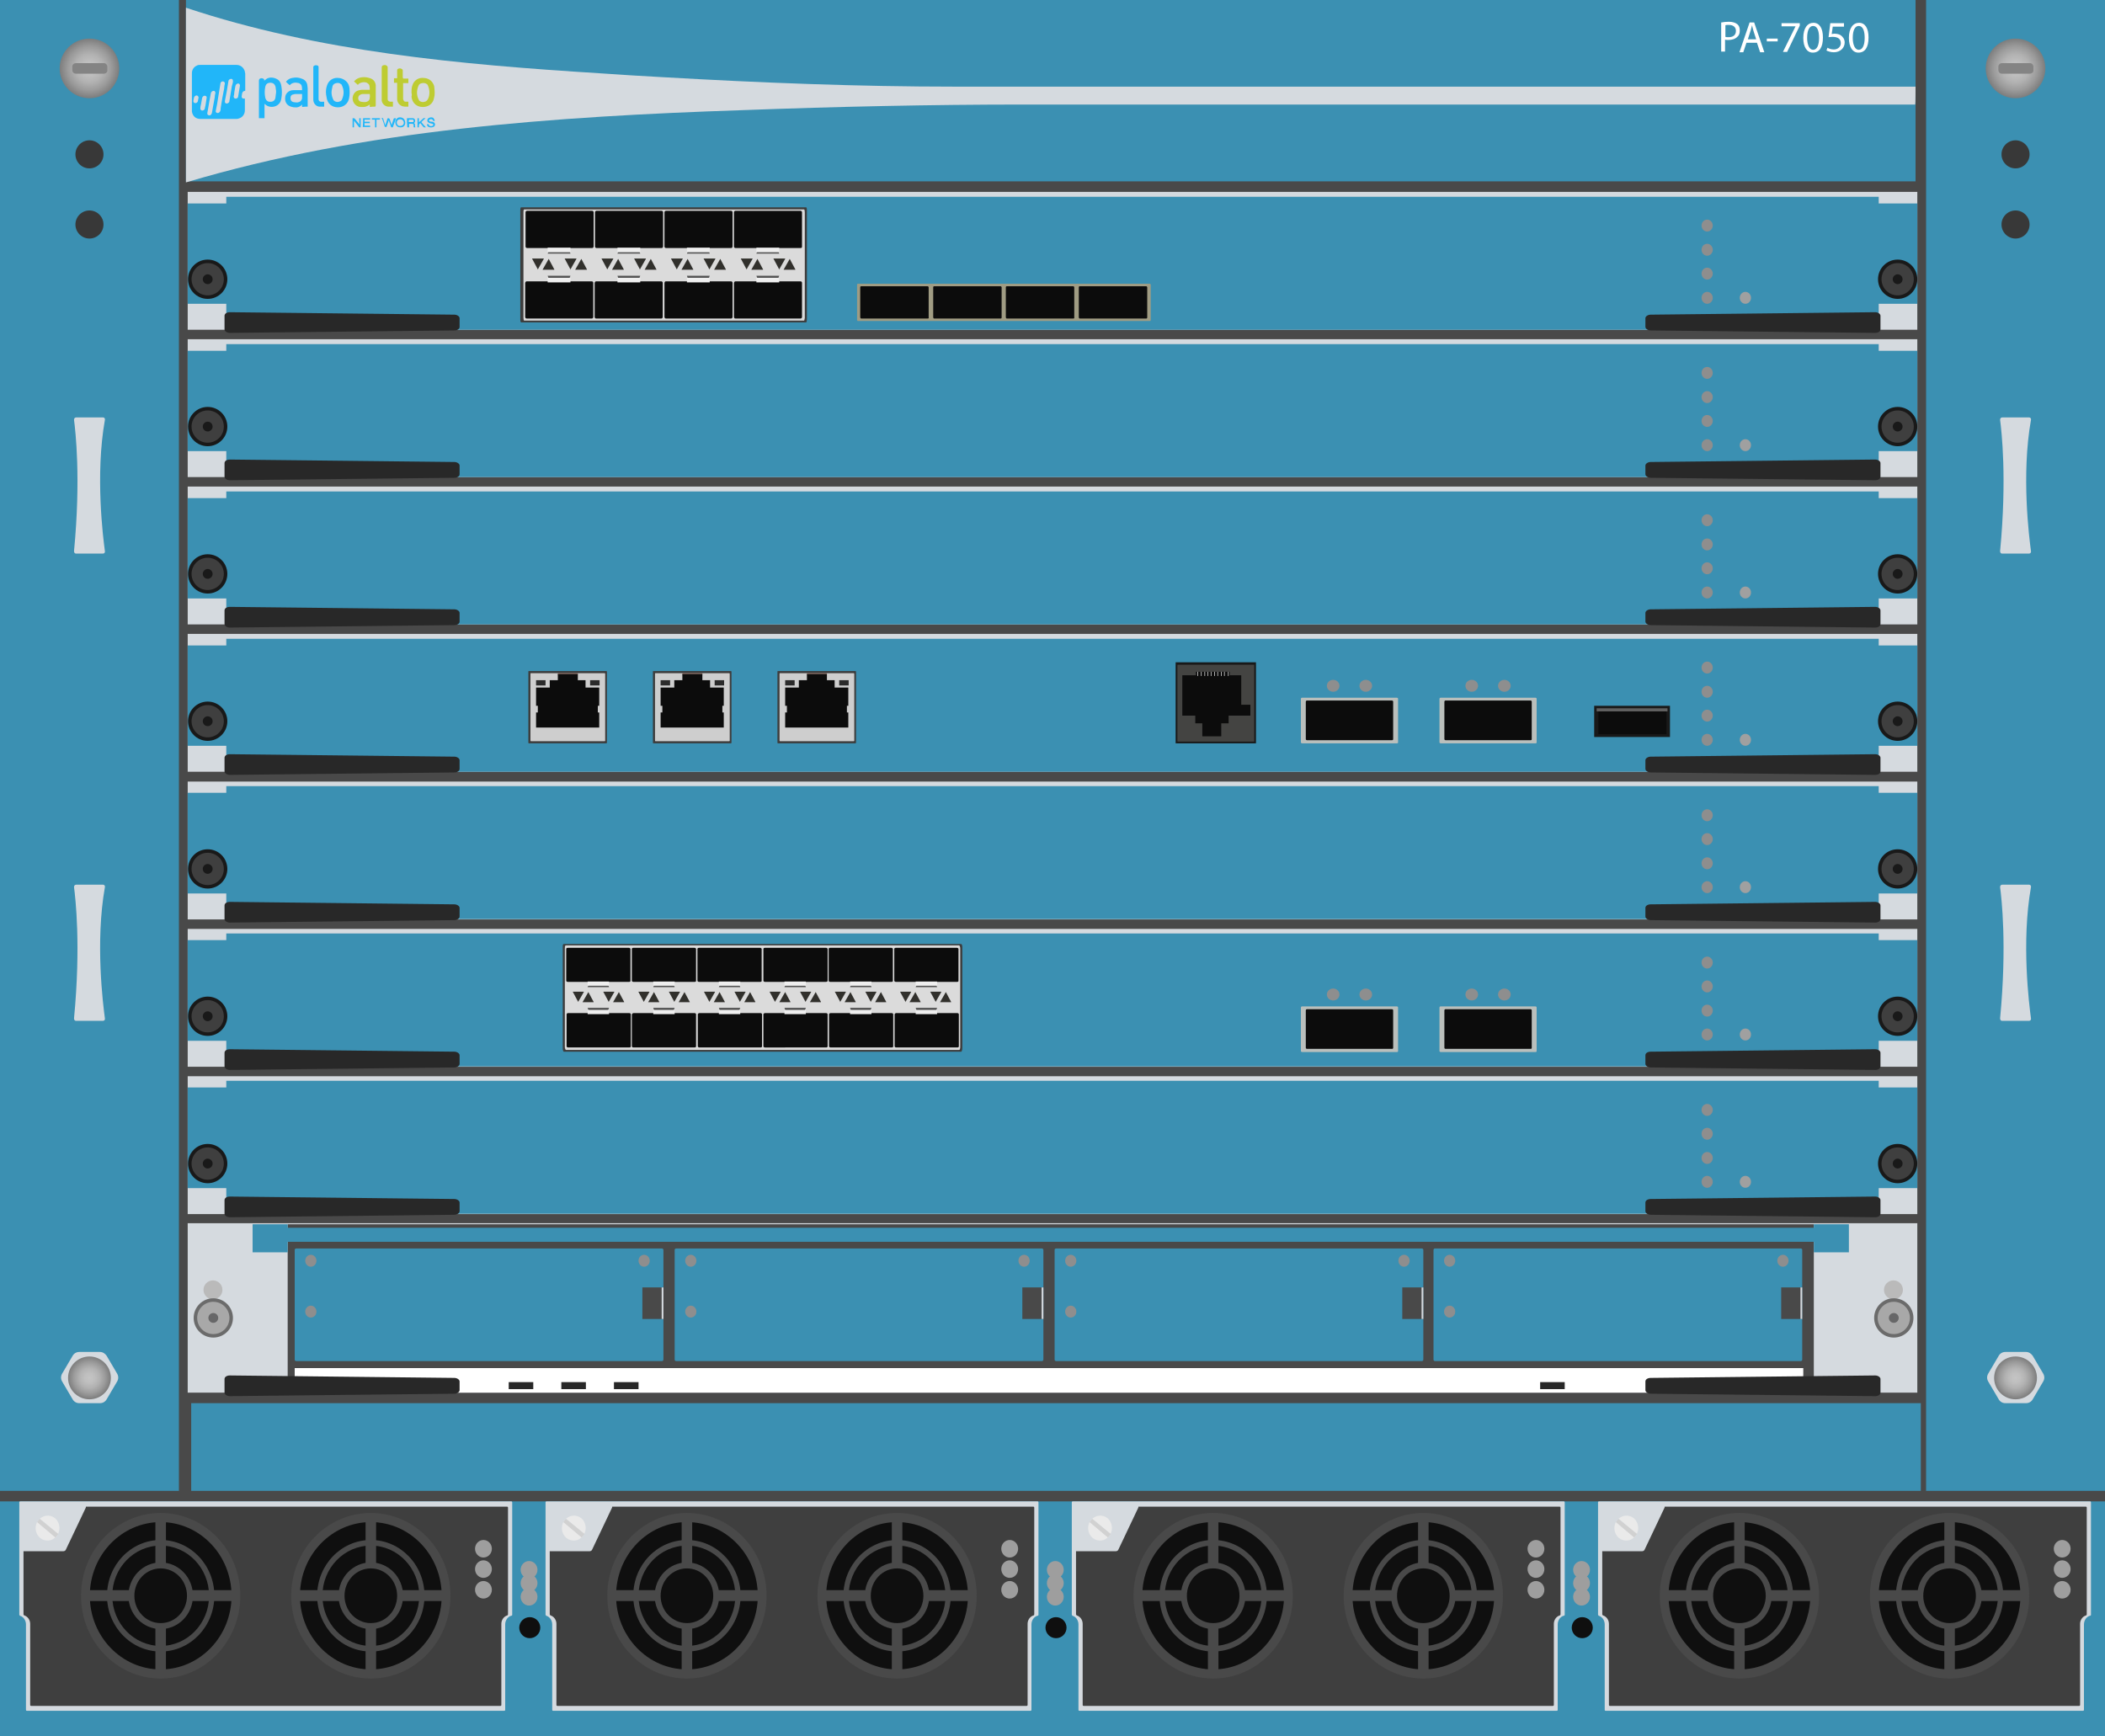 <?xml version="1.0" encoding="utf-8"?>
<!-- Copyright 2022 Virtual Console LLC. All rights reserved. Generator: Adobe Illustrator 26.0.2, SVG Export Plug-In . SVG Version: 6.00 Build 0)  -->
<svg version="1.1" id="Palo_Alto_PA-7050" xmlns="http://www.w3.org/2000/svg" xmlns:xlink="http://www.w3.org/1999/xlink" x="0px"
	 y="0px" viewBox="0 0 600 495" style="enable-background:new 0 0 600 495;" xml:space="preserve">
<style type="text/css">
	.st0{fill:#494949;}
	.st1{fill:#3B90B2;}
	.st2{fill:#383838;}
	.st3{fill:#D5DADF;}
	.st4{fill:url(#SVGID_1_);}
	.st5{fill:#848484;}
	.st6{fill:url(#SVGID_00000059278424581902655530000003511754750210019260_);}
	.st7{fill:url(#SVGID_00000016074873622396716000000012855384545780873911_);}
	.st8{fill:url(#SVGID_00000165954616953656380110000017855706127405566894_);}
	.st9{fill:#3D3D3D;}
	.st10{fill:#DBDBDB;}
	.st11{fill:#31302C;}
	.st12{fill:#545454;}
	.st13{fill:#0C0C0C;}
	.st14{fill:#EFEFEF;}
	.st15{fill:#191919;}
	.st16{fill:#3F3F3F;}
	.st17{fill:#8E8E8E;}
	.st18{fill:#A0A0A0;}
	.st19{fill:#A09C83;}
	.st20{fill:#282828;}
	.st21{fill:#CECECE;}
	.st22{fill:#2B2B2B;}
	.st23{fill:#705D57;}
	.st24{fill:#444442;}
	.st25{fill:#BABFBC;}
	.st26{fill:#606060;}
	.st27{fill:#BABABA;}
	.st28{fill:#6B6B6B;}
	.st29{fill:#A8A8A8;}
	.st30{fill:#676768;}
	.st31{fill:#FFFFFF;}
	.st32{fill:#0F0F0F;}
	.st33{fill:#9E9E9E;}
	.st34{fill:#EAEAEA;}
	.st35{fill:#D1D1D1;}
	.st36{fill:#21B6F9;}
	.st37{fill:#BECC32;}
</style>
<g>
	<rect x="0" class="st0" width="600" height="495"/>
	<g>
		<rect x="0" class="st1" width="51" height="425"/>
		<circle class="st2" cx="25.5" cy="44" r="4"/>
		<circle class="st2" cx="25.5" cy="64" r="4"/>
		<path class="st3" d="M21.1,119.7c0.4,3.1,2,16.5,0,37.4c0,0.4,0.2,0.7,0.5,0.7h7.8c0.3,0,0.6-0.3,0.5-0.7
			c-0.5-3.7-2.8-21.7,0-37.4c0.1-0.4-0.2-0.7-0.5-0.7h-7.7C21.3,119,21.1,119.3,21.1,119.7z"/>
		<path class="st3" d="M21.1,252.9c0.4,3.1,2,16.5,0,37.4c0,0.4,0.2,0.7,0.5,0.7h7.8c0.3,0,0.6-0.3,0.5-0.7
			c-0.5-3.7-2.8-21.7,0-37.4c0.1-0.4-0.2-0.7-0.5-0.7h-7.7C21.3,252.2,21.1,252.5,21.1,252.9z"/>
		<g>
			<radialGradient id="SVGID_1_" cx="25.5" cy="19.5" r="8.5" gradientUnits="userSpaceOnUse">
				<stop  offset="5.540901e-07" style="stop-color:#C4C4C4"/>
				<stop  offset="0.223" style="stop-color:#BFBFBF"/>
				<stop  offset="0.472" style="stop-color:#B2B2B2"/>
				<stop  offset="0.736" style="stop-color:#9B9B9B"/>
				<stop  offset="1" style="stop-color:#7D7D7D"/>
			</radialGradient>
			<circle class="st4" cx="25.5" cy="19.5" r="8.5"/>
			<path class="st5" d="M29.6,21h-8c-0.6,0-1-0.5-1-1v-1c0-0.6,0.5-1,1-1h8c0.6,0,1,0.5,1,1v1C30.7,20.5,30.2,21,29.6,21z"/>
		</g>
		<g>
			<path class="st3" d="M28.5,385.4h-5.9c-0.8,0-1.5,0.4-1.9,1.1l-3,5.1c-0.4,0.7-0.4,1.5,0,2.2l3,5.1c0.4,0.7,1.1,1.1,1.9,1.1h5.9
				c0.8,0,1.5-0.4,1.9-1.1l3-5.1c0.4-0.7,0.4-1.5,0-2.2l-3-5.1C30,385.9,29.3,385.4,28.5,385.4z"/>
			
				<radialGradient id="SVGID_00000181776289221515199380000005377017541425051299_" cx="25.5" cy="392.786" r="6.09" gradientUnits="userSpaceOnUse">
				<stop  offset="5.540901e-07" style="stop-color:#C4C4C4"/>
				<stop  offset="0.223" style="stop-color:#BFBFBF"/>
				<stop  offset="0.472" style="stop-color:#B2B2B2"/>
				<stop  offset="0.736" style="stop-color:#9B9B9B"/>
				<stop  offset="1" style="stop-color:#7D7D7D"/>
			</radialGradient>
			<circle style="fill:url(#SVGID_00000181776289221515199380000005377017541425051299_);" cx="25.5" cy="392.8" r="6.1"/>
		</g>
	</g>
	<g>
		<rect x="549" class="st1" width="51" height="425"/>
		<circle class="st2" cx="574.5" cy="44" r="4"/>
		<circle class="st2" cx="574.5" cy="64" r="4"/>
		<path class="st3" d="M570.1,119.7c0.4,3.1,2,16.5,0,37.4c0,0.4,0.2,0.7,0.5,0.7h7.8c0.3,0,0.6-0.3,0.5-0.7
			c-0.5-3.7-2.8-21.7,0-37.4c0.1-0.4-0.2-0.7-0.5-0.7h-7.7C570.3,119,570.1,119.3,570.1,119.7z"/>
		<path class="st3" d="M570.1,252.9c0.4,3.1,2,16.5,0,37.4c0,0.4,0.2,0.7,0.5,0.7h7.8c0.3,0,0.6-0.3,0.5-0.7
			c-0.5-3.7-2.8-21.7,0-37.4c0.1-0.4-0.2-0.7-0.5-0.7h-7.7C570.3,252.2,570.1,252.5,570.1,252.9z"/>
		<g>
			
				<radialGradient id="SVGID_00000145772253710202483320000005904580797821013419_" cx="574.5" cy="19.5" r="8.5" gradientUnits="userSpaceOnUse">
				<stop  offset="5.540901e-07" style="stop-color:#C4C4C4"/>
				<stop  offset="0.223" style="stop-color:#BFBFBF"/>
				<stop  offset="0.472" style="stop-color:#B2B2B2"/>
				<stop  offset="0.736" style="stop-color:#9B9B9B"/>
				<stop  offset="1" style="stop-color:#7D7D7D"/>
			</radialGradient>
			<circle style="fill:url(#SVGID_00000145772253710202483320000005904580797821013419_);" cx="574.5" cy="19.5" r="8.5"/>
			<path class="st5" d="M578.6,21h-8c-0.6,0-1-0.5-1-1v-1c0-0.6,0.5-1,1-1h8c0.6,0,1,0.5,1,1v1C579.7,20.5,579.2,21,578.6,21z"/>
		</g>
		<g>
			<path class="st3" d="M577.5,385.4h-5.9c-0.8,0-1.5,0.4-1.9,1.1l-3,5.1c-0.4,0.7-0.4,1.5,0,2.2l3,5.1c0.4,0.7,1.1,1.1,1.9,1.1h5.9
				c0.8,0,1.5-0.4,1.9-1.1l3-5.1c0.4-0.7,0.4-1.5,0-2.2l-3-5.1C579,385.9,578.3,385.4,577.5,385.4z"/>
			
				<radialGradient id="SVGID_00000032606504645763620590000016740309526881840296_" cx="574.5" cy="392.786" r="6.09" gradientUnits="userSpaceOnUse">
				<stop  offset="5.540901e-07" style="stop-color:#C4C4C4"/>
				<stop  offset="0.223" style="stop-color:#BFBFBF"/>
				<stop  offset="0.472" style="stop-color:#B2B2B2"/>
				<stop  offset="0.736" style="stop-color:#9B9B9B"/>
				<stop  offset="1" style="stop-color:#7D7D7D"/>
			</radialGradient>
			<circle style="fill:url(#SVGID_00000032606504645763620590000016740309526881840296_);" cx="574.5" cy="392.8" r="6.1"/>
		</g>
	</g>
	<g>
		<rect x="53" class="st1" width="493" height="51.7"/>
		<path class="st3" d="M546,24.7c-1.5,0-3,0-4.5,0c-4.2,0-8.4,0-12.6,0c-6.4,0-12.9,0-19.3,0c-8.2,0-16.5,0-24.7,0
			c-9.6,0-19.2,0-28.8,0c-10.5,0-21,0-31.5,0c-11,0-22,0-33,0c-11,0-22,0-33,0c-10.6,0-21.2,0-31.8,0c-9.7,0-19.5,0-29.2,0
			c-8.4,0-16.9,0-25.3,0c-27.8,0-55.6-1.1-83.4-2.7c-5.9-0.3-11.9-0.7-17.8-1.1C131.2,18.4,90.8,14.8,53,2.2C53,18.8,53,35.4,53,52
			c25.5-7.6,51.8-12.3,78.3-15.3c26.6-3,53.5-4.4,80.3-5.3c26.8-1,53.5-1.6,80.4-1.6c12.7,0,25.3,0,38,0c14.1,0,28.2,0,42.2,0
			c14.5,0,29,0,43.4,0c13.9,0,27.8,0,41.6,0c12.3,0,24.5,0,36.8,0c9.7,0,19.3,0,29,0c6.1,0,12.1,0,18.2,0c1.6,0,3.2,0,4.7,0
			C546,29.7,546,24.7,546,24.7z"/>
	</g>
	<g>
		<rect x="53.5" y="348.7" class="st3" width="493" height="48.3"/>
	</g>
	<g>
		<g>
			<g>
				<rect x="53.5" y="54.7" class="st3" width="493" height="39.3"/>
			</g>
			<polygon class="st1" points="535.5,58 535.5,56.1 64.5,56.1 64.5,58 53.5,58 53.5,86.6 64.5,86.6 64.5,94 535.5,94 535.5,86.6 
				546.5,86.6 546.5,58 			"/>
		</g>
		<g>
			<g>
				<g>
					<path class="st9" d="M229.8,91.9h-81.3c-0.1,0-0.2-0.4-0.2-0.9V60c0-0.6,0.1-0.9,0.2-0.9h81.3c0.1,0,0.2,0.4,0.2,0.9v30.9
						C230,91.4,229.9,91.9,229.8,91.9z"/>
				</g>
				<g>
					<path class="st10" d="M229.2,91.4h-79.8c-0.1,0-0.2-0.4-0.2-0.8V60.5c0-0.6,0.1-0.8,0.2-0.8h79.8c0.1,0,0.2,0.4,0.2,0.8v30.2
						C229.3,90.9,229.3,91.4,229.2,91.4z"/>
				</g>
			</g>
			<g>
				<g>
					<g>
						<path class="st11" d="M156.4,73.8l-1.7,3c-0.1,0.1,0,0.1,0,0.1h3.3v-0.1L156.4,73.8L156.4,73.8z"/>
						<path class="st11" d="M153.3,76.8l1.7-3v-0.1h-3.3c0,0-0.1,0,0,0.1L153.3,76.8C153.1,76.9,153.3,76.9,153.3,76.8z"/>
						<path class="st11" d="M165.7,73.8l-1.7,3c-0.1,0.1,0,0.1,0,0.1h3.3v-0.1L165.7,73.8L165.7,73.8z"/>
						<path class="st11" d="M162.6,76.8l1.7-3v-0.1h-3.3c0,0-0.1,0,0,0.1L162.6,76.8C162.4,76.9,162.6,76.9,162.6,76.8z"/>
					</g>
					<g>
						<g>
							<polygon class="st12" points="156.9,70.4 162,70.4 162.6,72.3 156.1,72.3 							"/>
							<path class="st13" d="M168.8,70.7h-18.6c-0.2,0-0.4-0.2-0.4-0.4v-9.8c0-0.2,0.2-0.4,0.4-0.4h18.6c0.2,0,0.4,0.2,0.4,0.4v9.8
								C169.1,70.6,169,70.7,168.8,70.7z"/>
							<rect x="156.1" y="70.6" class="st14" width="6.5" height="1.3"/>
						</g>
						<g>
							<polygon class="st12" points="161.9,80.5 156.8,80.5 156.1,78.6 162.6,78.6 							"/>
							<path class="st13" d="M150.1,80.2h18.6c0.2,0,0.4,0.2,0.4,0.4v9.8c0,0.2-0.2,0.4-0.4,0.4h-18.6c-0.2,0-0.4-0.2-0.4-0.4v-9.8
								C149.8,80.4,149.9,80.2,150.1,80.2z"/>
							<rect x="156.1" y="79.2" class="st14" width="6.5" height="1.3"/>
						</g>
					</g>
				</g>
				<g>
					<g>
						<path class="st11" d="M176.2,73.8l-1.7,3c-0.1,0.1,0,0.1,0,0.1h3.3v-0.1L176.2,73.8L176.2,73.8z"/>
						<path class="st11" d="M173.1,76.8l1.7-3v-0.1h-3.3c0,0-0.1,0,0,0.1L173.1,76.8C173,76.9,173.1,76.9,173.1,76.8z"/>
						<path class="st11" d="M185.5,73.8l-1.7,3c-0.1,0.1,0,0.1,0,0.1h3.3v-0.1L185.5,73.8L185.5,73.8z"/>
						<path class="st11" d="M182.4,76.8l1.7-3v-0.1h-3.3c0,0-0.1,0,0,0.1L182.4,76.8C182.2,76.9,182.4,76.9,182.4,76.8z"/>
					</g>
					<g>
						<g>
							<polygon class="st12" points="176.7,70.4 181.8,70.4 182.5,72.3 176,72.3 							"/>
							<path class="st13" d="M188.6,70.7h-18.6c-0.2,0-0.4-0.2-0.4-0.4v-9.8c0-0.2,0.2-0.4,0.4-0.4h18.6c0.2,0,0.4,0.2,0.4,0.4v9.8
								C188.9,70.6,188.8,70.7,188.6,70.7z"/>
							<rect x="176" y="70.6" class="st14" width="6.5" height="1.3"/>
						</g>
						<g>
							<polygon class="st12" points="181.8,80.5 176.6,80.5 176,78.6 182.5,78.6 							"/>
							<path class="st13" d="M169.9,80.2h18.6c0.2,0,0.4,0.2,0.4,0.4v9.8c0,0.2-0.2,0.4-0.4,0.4h-18.6c-0.2,0-0.4-0.2-0.4-0.4v-9.8
								C169.6,80.4,169.7,80.2,169.9,80.2z"/>
							<rect x="176" y="79.2" class="st14" width="6.5" height="1.3"/>
						</g>
					</g>
				</g>
				<g>
					<g>
						<path class="st11" d="M196,73.8l-1.7,3c-0.1,0.1,0,0.1,0,0.1h3.3v-0.1L196,73.8L196,73.8z"/>
						<path class="st11" d="M192.9,76.8l1.7-3v-0.1h-3.3c0,0-0.1,0,0,0.1L192.9,76.8C192.8,76.9,192.9,76.9,192.9,76.8z"/>
						<path class="st11" d="M205.3,73.8l-1.7,3c-0.1,0.1,0,0.1,0,0.1h3.3v-0.1L205.3,73.8L205.3,73.8z"/>
						<path class="st11" d="M202.2,76.8l1.7-3v-0.1h-3.3c0,0-0.1,0,0,0.1L202.2,76.8C202.1,76.9,202.2,76.9,202.2,76.8z"/>
					</g>
					<g>
						<g>
							<polygon class="st12" points="196.5,70.4 201.7,70.4 202.3,72.3 195.8,72.3 							"/>
							<path class="st13" d="M208.4,70.7h-18.6c-0.2,0-0.4-0.2-0.4-0.4v-9.8c0-0.2,0.2-0.4,0.4-0.4h18.6c0.2,0,0.4,0.2,0.4,0.4v9.8
								C208.7,70.6,208.7,70.7,208.4,70.7z"/>
							<rect x="195.8" y="70.6" class="st14" width="6.5" height="1.3"/>
						</g>
						<g>
							<polygon class="st12" points="201.6,80.5 196.4,80.5 195.8,78.6 202.3,78.6 							"/>
							<path class="st13" d="M189.8,80.2h18.6c0.2,0,0.4,0.2,0.4,0.4v9.8c0,0.2-0.2,0.4-0.4,0.4h-18.6c-0.2,0-0.4-0.2-0.4-0.4v-9.8
								C189.5,80.4,189.5,80.2,189.8,80.2z"/>
							<rect x="195.8" y="79.2" class="st14" width="6.5" height="1.3"/>
						</g>
					</g>
				</g>
				<g>
					<g>
						<path class="st11" d="M215.9,73.8l-1.7,3c-0.1,0.1,0,0.1,0,0.1h3.3v-0.1L215.9,73.8L215.9,73.8z"/>
						<path class="st11" d="M212.8,76.8l1.7-3v-0.1h-3.3c0,0-0.1,0,0,0.1L212.8,76.8C212.6,76.9,212.8,76.9,212.8,76.8z"/>
						<path class="st11" d="M225.1,73.8l-1.7,3c-0.1,0.1,0,0.1,0,0.1h3.3v-0.1L225.1,73.8L225.1,73.8z"/>
						<path class="st11" d="M222.1,76.8l1.7-3v-0.1h-3.3c0,0-0.1,0,0,0.1L222.1,76.8C221.9,76.9,222.1,76.9,222.1,76.8z"/>
					</g>
					<g>
						<g>
							<polygon class="st12" points="216.3,70.4 221.5,70.4 222.1,72.3 215.6,72.3 							"/>
							<path class="st13" d="M228.2,70.7h-18.6c-0.2,0-0.4-0.2-0.4-0.4v-9.8c0-0.2,0.2-0.4,0.4-0.4h18.6c0.2,0,0.4,0.2,0.4,0.4v9.8
								C228.6,70.6,228.5,70.7,228.2,70.7z"/>
							<rect x="215.6" y="70.6" class="st14" width="6.5" height="1.3"/>
						</g>
						<g>
							<polygon class="st12" points="221.4,80.5 216.3,80.5 215.6,78.6 222.1,78.6 							"/>
							<path class="st13" d="M209.6,80.2h18.6c0.2,0,0.4,0.2,0.4,0.4v9.8c0,0.2-0.2,0.4-0.4,0.4h-18.6c-0.2,0-0.4-0.2-0.4-0.4v-9.8
								C209.3,80.4,209.4,80.2,209.6,80.2z"/>
							<rect x="215.6" y="79.2" class="st14" width="6.5" height="1.3"/>
						</g>
					</g>
				</g>
			</g>
		</g>
		<g>
			<circle class="st15" cx="59.2" cy="79.6" r="5.6"/>
			<circle class="st16" cx="59.2" cy="79.6" r="4.6"/>
			<circle class="st15" cx="59.2" cy="79.6" r="1.4"/>
		</g>
		<g>
			<circle class="st15" cx="540.9" cy="79.6" r="5.6"/>
			<circle class="st16" cx="540.9" cy="79.6" r="4.6"/>
			<circle class="st15" cx="540.9" cy="79.6" r="1.4"/>
		</g>
		<g>
			<g>
				<ellipse class="st17" cx="486.6" cy="64.3" rx="1.6" ry="1.7"/>
				<ellipse class="st17" cx="486.6" cy="71.2" rx="1.6" ry="1.7"/>
				<ellipse class="st17" cx="486.6" cy="78" rx="1.6" ry="1.7"/>
				<ellipse class="st17" cx="486.6" cy="84.9" rx="1.6" ry="1.7"/>
			</g>
			<g>
				<ellipse class="st18" cx="497.5" cy="84.9" rx="1.6" ry="1.7"/>
			</g>
		</g>
		<g>
			<g>
				<path class="st19" d="M327.8,91.5h-83.3c-0.1,0-0.2-0.2-0.2-0.3v-10c0-0.2,0.1-0.3,0.2-0.3h83.3c0.1,0,0.2,0.2,0.2,0.3v10
					C328,91.4,327.9,91.5,327.8,91.5z"/>
			</g>
			<g>
				<g>
					<path class="st13" d="M326.7,90.8h-18.9c-0.2,0-0.3-0.2-0.3-0.3v-8.6c0-0.2,0.1-0.3,0.3-0.3h18.9c0.2,0,0.3,0.2,0.3,0.3v8.6
						C327,90.7,326.9,90.8,326.7,90.8z"/>
				</g>
				<g>
					<path class="st13" d="M305.9,90.8h-18.9c-0.2,0-0.3-0.2-0.3-0.3v-8.6c0-0.2,0.1-0.3,0.3-0.3h18.9c0.2,0,0.3,0.2,0.3,0.3v8.6
						C306.3,90.7,306.1,90.8,305.9,90.8z"/>
				</g>
				<g>
					<path class="st13" d="M285.2,90.8h-18.9c-0.2,0-0.3-0.2-0.3-0.3v-8.6c0-0.2,0.1-0.3,0.3-0.3h18.9c0.2,0,0.3,0.2,0.3,0.3v8.6
						C285.5,90.7,285.4,90.8,285.2,90.8z"/>
				</g>
				<g>
					<path class="st13" d="M264.4,90.8h-18.9c-0.2,0-0.3-0.2-0.3-0.3v-8.6c0-0.2,0.1-0.3,0.3-0.3h18.9c0.2,0,0.3,0.2,0.3,0.3v8.6
						C264.8,90.7,264.7,90.8,264.4,90.8z"/>
				</g>
			</g>
		</g>
		<path class="st20" d="M129.5,94.2l-64,0.7c-0.8,0-1.5-0.5-1.5-1V90c0-0.6,0.7-1,1.5-1l64,0.7c0.8,0,1.5,0.5,1.5,1v2.5
			C131,93.8,130.3,94.2,129.5,94.2z"/>
		<path class="st20" d="M470.5,89.7l64-0.7c0.8,0,1.5,0.5,1.5,1v3.9c0,0.6-0.7,1-1.5,1l-64-0.7c-0.8,0-1.5-0.5-1.5-1v-2.5
			C469,90.2,469.7,89.7,470.5,89.7z"/>
	</g>
	<g>
		<g>
			<g>
				<rect x="53.5" y="96.7" class="st3" width="493" height="39.3"/>
			</g>
			<polygon class="st1" points="535.5,100 535.5,98.1 64.5,98.1 64.5,100 53.5,100 53.5,128.6 64.5,128.6 64.5,136 535.5,136 
				535.5,128.6 546.5,128.6 546.5,100 			"/>
		</g>
		<g>
			<circle class="st15" cx="59.2" cy="121.6" r="5.6"/>
			<circle class="st16" cx="59.2" cy="121.6" r="4.6"/>
			<circle class="st15" cx="59.2" cy="121.6" r="1.4"/>
		</g>
		<g>
			<circle class="st15" cx="540.9" cy="121.6" r="5.6"/>
			<circle class="st16" cx="540.9" cy="121.6" r="4.6"/>
			<circle class="st15" cx="540.9" cy="121.6" r="1.4"/>
		</g>
		<g>
			<g>
				<ellipse class="st17" cx="486.6" cy="106.3" rx="1.6" ry="1.7"/>
				<ellipse class="st17" cx="486.6" cy="113.2" rx="1.6" ry="1.7"/>
				<ellipse class="st17" cx="486.6" cy="120" rx="1.6" ry="1.7"/>
				<ellipse class="st17" cx="486.6" cy="126.9" rx="1.6" ry="1.7"/>
			</g>
			<g>
				<ellipse class="st18" cx="497.5" cy="126.9" rx="1.6" ry="1.7"/>
			</g>
		</g>
		<path class="st20" d="M129.5,136.2l-64,0.7c-0.8,0-1.5-0.5-1.5-1V132c0-0.6,0.7-1,1.5-1l64,0.7c0.8,0,1.5,0.5,1.5,1v2.5
			C131,135.8,130.3,136.2,129.5,136.2z"/>
		<path class="st20" d="M470.5,131.7l64-0.7c0.8,0,1.5,0.5,1.5,1v3.9c0,0.6-0.7,1-1.5,1l-64-0.7c-0.8,0-1.5-0.5-1.5-1v-2.5
			C469,132.2,469.7,131.7,470.5,131.7z"/>
	</g>
	<g>
		<g>
			<g>
				<rect x="53.5" y="138.7" class="st3" width="493" height="39.3"/>
			</g>
			<polygon class="st1" points="535.5,142 535.5,140.1 64.5,140.1 64.5,142 53.5,142 53.5,170.6 64.5,170.6 64.5,178 535.5,178 
				535.5,170.6 546.5,170.6 546.5,142 			"/>
		</g>
		<g>
			<circle class="st15" cx="59.2" cy="163.6" r="5.6"/>
			<circle class="st16" cx="59.2" cy="163.6" r="4.6"/>
			<circle class="st15" cx="59.2" cy="163.6" r="1.4"/>
		</g>
		<g>
			<circle class="st15" cx="540.9" cy="163.6" r="5.6"/>
			<circle class="st16" cx="540.9" cy="163.6" r="4.6"/>
			<circle class="st15" cx="540.9" cy="163.6" r="1.4"/>
		</g>
		<g>
			<g>
				<ellipse class="st17" cx="486.6" cy="148.3" rx="1.6" ry="1.7"/>
				<ellipse class="st17" cx="486.6" cy="155.2" rx="1.6" ry="1.7"/>
				<ellipse class="st17" cx="486.6" cy="162" rx="1.6" ry="1.7"/>
				<ellipse class="st17" cx="486.6" cy="168.9" rx="1.6" ry="1.7"/>
			</g>
			<g>
				<ellipse class="st18" cx="497.5" cy="168.9" rx="1.6" ry="1.7"/>
			</g>
		</g>
		<path class="st20" d="M129.5,178.2l-64,0.7c-0.8,0-1.5-0.5-1.5-1V174c0-0.6,0.7-1,1.5-1l64,0.7c0.8,0,1.5,0.5,1.5,1v2.5
			C131,177.8,130.3,178.2,129.5,178.2z"/>
		<path class="st20" d="M470.5,173.7l64-0.7c0.8,0,1.5,0.5,1.5,1v3.9c0,0.6-0.7,1-1.5,1l-64-0.7c-0.8,0-1.5-0.5-1.5-1v-2.5
			C469,174.2,469.7,173.7,470.5,173.7z"/>
	</g>
	<g>
		<g>
			<g>
				<rect x="53.5" y="222.8" class="st3" width="493" height="39.3"/>
			</g>
			<polygon class="st1" points="535.5,226 535.5,224.1 64.5,224.1 64.5,226 53.5,226 53.5,254.7 64.5,254.7 64.5,262 535.5,262 
				535.5,254.7 546.5,254.7 546.5,226 			"/>
		</g>
		<g>
			<circle class="st15" cx="59.2" cy="247.7" r="5.6"/>
			<circle class="st16" cx="59.2" cy="247.7" r="4.6"/>
			<circle class="st15" cx="59.2" cy="247.7" r="1.4"/>
		</g>
		<g>
			<circle class="st15" cx="540.9" cy="247.7" r="5.6"/>
			<circle class="st16" cx="540.9" cy="247.7" r="4.6"/>
			<circle class="st15" cx="540.9" cy="247.7" r="1.4"/>
		</g>
		<g>
			<g>
				<ellipse class="st17" cx="486.6" cy="232.4" rx="1.6" ry="1.7"/>
				<ellipse class="st17" cx="486.6" cy="239.2" rx="1.6" ry="1.7"/>
				<ellipse class="st17" cx="486.6" cy="246.1" rx="1.6" ry="1.7"/>
				<ellipse class="st17" cx="486.6" cy="252.9" rx="1.6" ry="1.7"/>
			</g>
			<g>
				<ellipse class="st18" cx="497.5" cy="252.9" rx="1.6" ry="1.7"/>
			</g>
		</g>
		<path class="st20" d="M129.5,262.3l-64,0.7c-0.8,0-1.5-0.5-1.5-1v-3.9c0-0.6,0.7-1,1.5-1l64,0.7c0.8,0,1.5,0.5,1.5,1v2.5
			C131,261.8,130.3,262.3,129.5,262.3z"/>
		<path class="st20" d="M470.5,257.8l64-0.7c0.8,0,1.5,0.5,1.5,1v3.9c0,0.6-0.7,1-1.5,1l-64-0.7c-0.8,0-1.5-0.5-1.5-1v-2.5
			C469,258.2,469.7,257.8,470.5,257.8z"/>
	</g>
	<g>
		<g>
			<g>
				<rect x="53.5" y="306.8" class="st3" width="493" height="39.3"/>
			</g>
			<polygon class="st1" points="535.5,310 535.5,308.1 64.5,308.1 64.5,310 53.5,310 53.5,338.7 64.5,338.7 64.5,346 535.5,346 
				535.5,338.7 546.5,338.7 546.5,310 			"/>
		</g>
		<g>
			<circle class="st15" cx="59.2" cy="331.7" r="5.6"/>
			<circle class="st16" cx="59.2" cy="331.7" r="4.6"/>
			<circle class="st15" cx="59.2" cy="331.7" r="1.4"/>
		</g>
		<g>
			<circle class="st15" cx="540.9" cy="331.7" r="5.6"/>
			<circle class="st16" cx="540.9" cy="331.7" r="4.6"/>
			<circle class="st15" cx="540.9" cy="331.7" r="1.4"/>
		</g>
		<g>
			<g>
				<ellipse class="st17" cx="486.6" cy="316.4" rx="1.6" ry="1.7"/>
				<ellipse class="st17" cx="486.6" cy="323.2" rx="1.6" ry="1.7"/>
				<ellipse class="st17" cx="486.6" cy="330.1" rx="1.6" ry="1.7"/>
				<ellipse class="st17" cx="486.6" cy="336.9" rx="1.6" ry="1.7"/>
			</g>
			<g>
				<ellipse class="st18" cx="497.5" cy="336.9" rx="1.6" ry="1.7"/>
			</g>
		</g>
		<path class="st20" d="M129.5,346.3l-64,0.7c-0.8,0-1.5-0.5-1.5-1v-3.9c0-0.6,0.7-1,1.5-1l64,0.7c0.8,0,1.5,0.5,1.5,1v2.5
			C131,345.8,130.3,346.3,129.5,346.3z"/>
		<path class="st20" d="M470.5,341.8l64-0.7c0.8,0,1.5,0.5,1.5,1v3.9c0,0.6-0.7,1-1.5,1l-64-0.7c-0.8,0-1.5-0.5-1.5-1v-2.5
			C469,342.2,469.7,341.8,470.5,341.8z"/>
	</g>
	<g>
		<g>
			<g>
				<g>
					<rect x="53.5" y="180.7" class="st3" width="493" height="39.3"/>
				</g>
				<polygon class="st1" points="535.5,184 535.5,182.1 64.5,182.1 64.5,184 53.5,184 53.5,212.6 64.5,212.6 64.5,220 535.5,220 
					535.5,212.6 546.5,212.6 546.5,184 				"/>
			</g>
			<g>
				<circle class="st15" cx="59.2" cy="205.6" r="5.6"/>
				<circle class="st16" cx="59.2" cy="205.6" r="4.6"/>
				<circle class="st15" cx="59.2" cy="205.6" r="1.4"/>
			</g>
			<g>
				<circle class="st15" cx="540.9" cy="205.6" r="5.6"/>
				<circle class="st16" cx="540.9" cy="205.6" r="4.6"/>
				<circle class="st15" cx="540.9" cy="205.6" r="1.4"/>
			</g>
			<g>
				<g>
					<ellipse class="st17" cx="486.6" cy="190.3" rx="1.6" ry="1.7"/>
					<ellipse class="st17" cx="486.6" cy="197.2" rx="1.6" ry="1.7"/>
					<ellipse class="st17" cx="486.6" cy="204" rx="1.6" ry="1.7"/>
					<ellipse class="st17" cx="486.6" cy="210.9" rx="1.6" ry="1.7"/>
				</g>
				<g>
					<ellipse class="st18" cx="497.5" cy="210.9" rx="1.6" ry="1.7"/>
				</g>
			</g>
			<path class="st20" d="M129.5,220.2l-64,0.7c-0.8,0-1.5-0.5-1.5-1V216c0-0.6,0.7-1,1.5-1l64,0.7c0.8,0,1.5,0.5,1.5,1v2.5
				C131,219.8,130.3,220.2,129.5,220.2z"/>
			<path class="st20" d="M470.5,215.7l64-0.7c0.8,0,1.5,0.5,1.5,1v3.9c0,0.6-0.7,1-1.5,1l-64-0.7c-0.8,0-1.5-0.5-1.5-1v-2.5
				C469,216.2,469.7,215.7,470.5,215.7z"/>
		</g>
		<g>
			<g>
				<g>
					<path class="st9" d="M172.9,211.9h-22.2c0,0-0.1-0.1-0.1-0.2v-20.2c0-0.1,0-0.2,0.1-0.2h22.2c0,0,0.1,0.1,0.1,0.2v20.2
						C173,211.7,172.9,211.9,172.9,211.9z"/>
					<path class="st21" d="M172.4,211.3h-21.1c0,0-0.1-0.1-0.1-0.2v-19c0-0.1,0-0.2,0.1-0.2h21.1c0,0,0.1,0.1,0.1,0.2v19.1
						C172.4,211.2,172.4,211.3,172.4,211.3z"/>
				</g>
				<g>
					<rect x="168.2" y="193.9" class="st22" width="2.7" height="1.5"/>
					<rect x="152.8" y="193.9" class="st22" width="2.7" height="1.5"/>
					<rect x="159" y="191.8" class="st23" width="5.7" height="0.6"/>
					<polygon class="st13" points="166.9,196 166.9,193.9 164.7,193.9 164.7,192.2 159,192.2 159,193.9 156.7,193.9 156.7,196 
						152.8,196 152.8,201.2 153.3,201.2 153.3,203.1 152.8,203.1 152.8,203.7 152.8,204.2 152.8,204.3 152.8,205.9 152.8,207.4 
						170.8,207.4 170.8,205.9 170.8,204.2 170.8,203.7 170.8,203.1 170.4,203.1 170.4,201.2 170.8,201.2 170.8,196 					"/>
				</g>
			</g>
			<g>
				<g>
					<path class="st9" d="M208.4,211.9h-22.2c0,0-0.1-0.1-0.1-0.2v-20.2c0-0.1,0-0.2,0.1-0.2h22.2c0,0,0.1,0.1,0.1,0.2v20.2
						C208.5,211.7,208.4,211.9,208.4,211.9z"/>
					<path class="st21" d="M207.9,211.3h-21.1c0,0-0.1-0.1-0.1-0.2v-19c0-0.1,0-0.2,0.1-0.2h21.1c0,0,0.1,0.1,0.1,0.2v19.1
						C207.9,211.2,207.9,211.3,207.9,211.3z"/>
				</g>
				<g>
					<rect x="203.7" y="193.9" class="st22" width="2.7" height="1.5"/>
					<rect x="188.3" y="193.9" class="st22" width="2.7" height="1.5"/>
					<rect x="194.5" y="191.8" class="st23" width="5.7" height="0.6"/>
					<polygon class="st13" points="202.4,196 202.4,193.9 200.2,193.9 200.2,192.2 194.5,192.2 194.5,193.9 192.2,193.9 192.2,196 
						188.3,196 188.3,201.2 188.8,201.2 188.8,203.1 188.3,203.1 188.3,203.7 188.3,204.2 188.3,204.3 188.3,205.9 188.3,207.4 
						206.3,207.4 206.3,205.9 206.3,204.2 206.3,203.7 206.3,203.1 205.9,203.1 205.9,201.2 206.3,201.2 206.3,196 					"/>
				</g>
			</g>
			<g>
				<g>
					<path class="st9" d="M243.9,211.9h-22.2c0,0-0.1-0.1-0.1-0.2v-20.2c0-0.1,0-0.2,0.1-0.2h22.2c0,0,0.1,0.1,0.1,0.2v20.2
						C244,211.7,243.9,211.9,243.9,211.9z"/>
					<path class="st21" d="M243.4,211.3h-21.1c0,0-0.1-0.1-0.1-0.2v-19c0-0.1,0-0.2,0.1-0.2h21.1c0,0,0.1,0.1,0.1,0.2v19.1
						C243.4,211.2,243.4,211.3,243.4,211.3z"/>
				</g>
				<g>
					<rect x="239.2" y="193.9" class="st22" width="2.7" height="1.5"/>
					<rect x="223.8" y="193.9" class="st22" width="2.7" height="1.5"/>
					<rect x="230" y="191.8" class="st23" width="5.7" height="0.6"/>
					<polygon class="st13" points="237.9,196 237.9,193.9 235.7,193.9 235.7,192.2 230,192.2 230,193.9 227.7,193.9 227.7,196 
						223.8,196 223.8,201.2 224.3,201.2 224.3,203.1 223.8,203.1 223.8,203.7 223.8,204.2 223.8,204.3 223.8,205.9 223.8,207.4 
						241.8,207.4 241.8,205.9 241.8,204.2 241.8,203.7 241.8,203.1 241.4,203.1 241.4,201.2 241.8,201.2 241.8,196 					"/>
				</g>
			</g>
		</g>
		<g>
			<g>
				<path class="st15" d="M358,211.9h-22.9l0,0v-23.1l0,0H358l0,0V211.9C358,211.8,358,211.9,358,211.9z"/>
				<path class="st24" d="M357.5,211.4h-21.9l0,0v-21.9l0,0h21.9l0,0V211.4C357.5,211.4,357.5,211.4,357.5,211.4z"/>
			</g>
			<g>
				<polygon class="st13" points="353.8,200.9 353.8,198.2 353.8,197.9 353.8,197.3 353.8,196.2 353.8,195.8 353.8,195.7 
					353.8,194.1 353.8,192.5 337,192.5 337,194.1 337,195.8 337,196.2 337,197.4 337,197.9 337,198.2 337,204 340.7,204 
					340.7,206.2 342.7,206.2 342.7,209.9 348.1,209.9 348.1,206.2 350.2,206.2 350.2,204 352.5,204 352.5,204 356.4,204 
					356.4,200.9 				"/>
				<g>
					<rect x="340.9" y="191.5" class="st13" width="9.6" height="1.3"/>
					<g>
						<g>
							<path class="st21" d="M350.1,192.7H350l0,0v-1.2l0,0h0.2l0,0V192.7L350.1,192.7z"/>
						</g>
						<g>
							<path class="st21" d="M349.1,192.7h-0.2l0,0v-1.2l0,0h0.2l0,0V192.7C349.2,192.7,349.1,192.7,349.1,192.7z"/>
						</g>
						<g>
							<path class="st21" d="M348.2,192.7H348l0,0v-1.2l0,0h0.2l0,0V192.7L348.2,192.7z"/>
						</g>
						<g>
							<path class="st21" d="M347.2,192.7H347l0,0v-1.2l0,0h0.2l0,0V192.7C347.3,192.7,347.3,192.7,347.2,192.7z"/>
						</g>
						<g>
							<path class="st21" d="M346.3,192.7h-0.2l0,0v-1.2l0,0h0.2l0,0V192.7L346.3,192.7z"/>
						</g>
						<g>
							<path class="st21" d="M345.3,192.7h-0.2l0,0v-1.2l0,0h0.2l0,0V192.7C345.4,192.7,345.4,192.7,345.3,192.7z"/>
						</g>
						<g>
							<path class="st21" d="M344.4,192.7h-0.2l0,0v-1.2l0,0h0.2l0,0V192.7L344.4,192.7z"/>
						</g>
						<g>
							<path class="st21" d="M343.5,192.7h-0.2l0,0v-1.2l0,0h0.2l0,0V192.7L343.5,192.7z"/>
						</g>
						<g>
							<path class="st21" d="M342.5,192.7h-0.2l0,0v-1.2l0,0h0.2l0,0V192.7L342.5,192.7z"/>
						</g>
						<g>
							<path class="st21" d="M341.5,192.7h-0.2l0,0v-1.2l0,0h0.2l0,0V192.7L341.5,192.7z"/>
						</g>
					</g>
				</g>
			</g>
		</g>
		<g>
			<g>
				<path class="st25" d="M398.2,211.9h-27.1c-0.1,0-0.3-0.1-0.3-0.3v-12.4c0-0.1,0.1-0.3,0.3-0.3h27.1c0.1,0,0.3,0.1,0.3,0.3v12.4
					C398.5,211.8,398.4,211.9,398.2,211.9z"/>
				<path class="st13" d="M396.8,211h-24.3c-0.1,0-0.3-0.1-0.3-0.3v-10.7c0-0.1,0.1-0.3,0.3-0.3h24.3c0.1,0,0.3,0.1,0.3,0.3v10.7
					C397.1,210.9,397,211,396.8,211z"/>
			</g>
			<g>
				<ellipse class="st17" cx="389.3" cy="195.5" rx="1.8" ry="1.7"/>
				<ellipse class="st17" cx="380" cy="195.5" rx="1.8" ry="1.7"/>
			</g>
		</g>
		<g>
			<g>
				<path class="st25" d="M437.7,211.9h-27.1c-0.1,0-0.3-0.1-0.3-0.3v-12.4c0-0.1,0.1-0.3,0.3-0.3h27.1c0.1,0,0.3,0.1,0.3,0.3v12.4
					C438,211.8,437.9,211.9,437.7,211.9z"/>
				<path class="st13" d="M436.3,211H412c-0.1,0-0.3-0.1-0.3-0.3v-10.7c0-0.1,0.1-0.3,0.3-0.3h24.3c0.1,0,0.3,0.1,0.3,0.3v10.7
					C436.6,210.9,436.5,211,436.3,211z"/>
			</g>
			<g>
				<ellipse class="st17" cx="428.8" cy="195.5" rx="1.8" ry="1.7"/>
				<ellipse class="st17" cx="419.5" cy="195.5" rx="1.8" ry="1.7"/>
			</g>
		</g>
		<g>
			<polygon class="st15" points="454.4,201.2 454.4,202.3 454.4,210.1 476,210.1 476,202.3 476,201.2 			"/>
			<g>
				<rect x="455.6" y="201.9" class="st13" width="19.4" height="7.4"/>
				<rect x="455.1" y="201.9" class="st26" width="20.2" height="0.9"/>
			</g>
		</g>
	</g>
	<g>
		<g>
			<g>
				<g>
					<rect x="53.5" y="264.8" class="st3" width="493" height="39.3"/>
				</g>
				<polygon class="st1" points="535.5,268 535.5,266.1 64.5,266.1 64.5,268 53.5,268 53.5,296.7 64.5,296.7 64.5,304 535.5,304 
					535.5,296.7 546.5,296.7 546.5,268 				"/>
			</g>
			<g>
				<circle class="st15" cx="59.2" cy="289.7" r="5.6"/>
				<circle class="st16" cx="59.2" cy="289.7" r="4.6"/>
				<circle class="st15" cx="59.2" cy="289.7" r="1.4"/>
			</g>
			<g>
				<circle class="st15" cx="540.9" cy="289.7" r="5.6"/>
				<circle class="st16" cx="540.9" cy="289.7" r="4.6"/>
				<circle class="st15" cx="540.9" cy="289.7" r="1.4"/>
			</g>
			<g>
				<g>
					<ellipse class="st17" cx="486.6" cy="274.4" rx="1.6" ry="1.7"/>
					<ellipse class="st17" cx="486.6" cy="281.2" rx="1.6" ry="1.7"/>
					<ellipse class="st17" cx="486.6" cy="288.1" rx="1.6" ry="1.7"/>
					<ellipse class="st17" cx="486.6" cy="294.9" rx="1.6" ry="1.7"/>
				</g>
				<g>
					<ellipse class="st18" cx="497.5" cy="294.9" rx="1.6" ry="1.7"/>
				</g>
			</g>
			<path class="st20" d="M129.5,304.3l-64,0.7c-0.8,0-1.5-0.5-1.5-1v-3.9c0-0.6,0.7-1,1.5-1l64,0.7c0.8,0,1.5,0.5,1.5,1v2.5
				C131,303.8,130.3,304.3,129.5,304.3z"/>
			<path class="st20" d="M470.5,299.8l64-0.7c0.8,0,1.5,0.5,1.5,1v3.9c0,0.6-0.7,1-1.5,1l-64-0.7c-0.8,0-1.5-0.5-1.5-1v-2.5
				C469,300.2,469.7,299.8,470.5,299.8z"/>
		</g>
		<g>
			<g>
				<path class="st25" d="M398.2,299.9h-27.1c-0.1,0-0.3-0.1-0.3-0.3v-12.4c0-0.1,0.1-0.3,0.3-0.3h27.1c0.1,0,0.3,0.1,0.3,0.3v12.4
					C398.5,299.8,398.4,299.9,398.2,299.9z"/>
				<path class="st13" d="M396.8,299h-24.3c-0.1,0-0.3-0.1-0.3-0.3v-10.7c0-0.1,0.1-0.3,0.3-0.3h24.3c0.1,0,0.3,0.1,0.3,0.3v10.7
					C397.1,298.9,397,299,396.8,299z"/>
			</g>
			<g>
				<ellipse class="st17" cx="389.3" cy="283.5" rx="1.8" ry="1.7"/>
				<ellipse class="st17" cx="380" cy="283.5" rx="1.8" ry="1.7"/>
			</g>
		</g>
		<g>
			<g>
				<path class="st25" d="M437.7,299.9h-27.1c-0.1,0-0.3-0.1-0.3-0.3v-12.4c0-0.1,0.1-0.3,0.3-0.3h27.1c0.1,0,0.3,0.1,0.3,0.3v12.4
					C438,299.8,437.9,299.9,437.7,299.9z"/>
				<path class="st13" d="M436.3,299H412c-0.1,0-0.3-0.1-0.3-0.3v-10.7c0-0.1,0.1-0.3,0.3-0.3h24.3c0.1,0,0.3,0.1,0.3,0.3v10.7
					C436.6,298.9,436.5,299,436.3,299z"/>
			</g>
			<g>
				<ellipse class="st17" cx="428.8" cy="283.5" rx="1.8" ry="1.7"/>
				<ellipse class="st17" cx="419.5" cy="283.5" rx="1.8" ry="1.7"/>
			</g>
		</g>
		<g>
			<g>
				<g>
					<path class="st9" d="M274,299.8H160.7c-0.1,0-0.3-0.4-0.3-0.8v-29.1c0-0.6,0.1-0.8,0.3-0.8H274c0.1,0,0.3,0.4,0.3,0.8v28.9
						C274.3,299.3,274.1,299.8,274,299.8z"/>
				</g>
				<g>
					<path class="st10" d="M273.4,299.3H161.3c-0.1,0-0.3-0.4-0.3-0.8v-28.2c0-0.6,0.1-0.8,0.3-0.8h112.1c0.1,0,0.3,0.4,0.3,0.8
						v28.2C273.7,298.9,273.6,299.3,273.4,299.3z"/>
				</g>
			</g>
			<g>
				<g>
					<g>
						<path class="st11" d="M167.7,282.8l-1.6,2.8c-0.1,0.1,0,0.1,0,0.1h3.1v-0.1L167.7,282.8L167.7,282.8z"/>
						<path class="st11" d="M164.8,285.6l1.6-2.8v-0.1h-3.1c0,0-0.1,0,0,0.1L164.8,285.6C164.7,285.7,164.8,285.7,164.8,285.6z"/>
						<path class="st11" d="M176.4,282.8l-1.6,2.8c-0.1,0.1,0,0.1,0,0.1h3.1v-0.1L176.4,282.8L176.4,282.8z"/>
						<path class="st11" d="M173.5,285.6l1.6-2.8v-0.1H172c0,0-0.1,0,0,0.1L173.5,285.6C173.4,285.7,173.5,285.7,173.5,285.6z"/>
					</g>
					<g>
						<g>
							<polygon class="st12" points="168.2,279.6 173,279.6 173.6,281.4 167.5,281.4 							"/>
							<path class="st13" d="M179.3,279.9h-17.5c-0.2,0-0.4-0.2-0.4-0.3v-9.1c0-0.2,0.2-0.3,0.4-0.3h17.5c0.2,0,0.4,0.2,0.4,0.3v9.2
								C179.6,279.8,179.6,279.9,179.3,279.9z"/>
							<rect x="167.5" y="279.8" class="st14" width="6.1" height="1.2"/>
						</g>
						<g>
							<polygon class="st12" points="172.9,289.1 168.1,289.1 167.5,287.3 173.6,287.3 							"/>
							<path class="st13" d="M161.9,288.8h17.5c0.2,0,0.4,0.2,0.4,0.3v9.2c0,0.2-0.2,0.3-0.4,0.3h-17.5c-0.2,0-0.4-0.2-0.4-0.3v-9.2
								C161.6,289,161.6,288.8,161.9,288.8z"/>
							<rect x="167.5" y="287.9" class="st14" width="6.1" height="1.2"/>
						</g>
					</g>
				</g>
				<g>
					<g>
						<path class="st11" d="M186.4,282.8l-1.6,2.8c-0.1,0.1,0,0.1,0,0.1h3.1v-0.1L186.4,282.8L186.4,282.8z"/>
						<path class="st11" d="M183.5,285.6l1.6-2.8v-0.1H182c0,0-0.1,0,0,0.1L183.5,285.6C183.4,285.7,183.5,285.7,183.5,285.6z"/>
						<path class="st11" d="M195.1,282.8l-1.6,2.8c-0.1,0.1,0,0.1,0,0.1h3.1v-0.1L195.1,282.8L195.1,282.8z"/>
						<path class="st11" d="M192.2,285.6l1.6-2.8v-0.1h-3.1c0,0-0.1,0,0,0.1L192.2,285.6C192.1,285.7,192.2,285.7,192.2,285.6z"/>
					</g>
					<g>
						<g>
							<polygon class="st12" points="186.9,279.6 191.7,279.6 192.3,281.4 186.2,281.4 							"/>
							<path class="st13" d="M198,279.9h-17.5c-0.2,0-0.4-0.2-0.4-0.3v-9.1c0-0.2,0.2-0.3,0.4-0.3H198c0.2,0,0.4,0.2,0.4,0.3v9.2
								C198.3,279.8,198.3,279.9,198,279.9z"/>
							<rect x="186.2" y="279.8" class="st14" width="6.1" height="1.2"/>
						</g>
						<g>
							<polygon class="st12" points="191.6,289.1 186.8,289.1 186.2,287.3 192.3,287.3 							"/>
							<path class="st13" d="M180.6,288.8H198c0.2,0,0.4,0.2,0.4,0.3v9.2c0,0.2-0.2,0.3-0.4,0.3h-17.5c-0.2,0-0.4-0.2-0.4-0.3v-9.2
								C180.3,289,180.3,288.8,180.6,288.8z"/>
							<rect x="186.2" y="287.9" class="st14" width="6.1" height="1.2"/>
						</g>
					</g>
				</g>
				<g>
					<g>
						<path class="st11" d="M205.1,282.8l-1.6,2.8c-0.1,0.1,0,0.1,0,0.1h3.1v-0.1L205.1,282.8L205.1,282.8z"/>
						<path class="st11" d="M202.2,285.6l1.6-2.8v-0.1h-3.1c0,0-0.1,0,0,0.1L202.2,285.6C202.1,285.7,202.2,285.7,202.2,285.6z"/>
						<path class="st11" d="M213.8,282.8l-1.6,2.8c-0.1,0.1,0,0.1,0,0.1h3.1v-0.1L213.8,282.8L213.8,282.8z"/>
						<path class="st11" d="M210.9,285.6l1.6-2.8v-0.1h-3.1c0,0-0.1,0,0,0.1L210.9,285.6C210.8,285.7,210.9,285.7,210.9,285.6z"/>
					</g>
					<g>
						<g>
							<polygon class="st12" points="205.6,279.6 210.4,279.6 211,281.4 204.9,281.4 							"/>
							<path class="st13" d="M216.7,279.9h-17.5c-0.2,0-0.4-0.2-0.4-0.3v-9.1c0-0.2,0.2-0.3,0.4-0.3h17.5c0.2,0,0.4,0.2,0.4,0.3v9.2
								C217,279.8,217,279.9,216.7,279.9z"/>
							<rect x="204.9" y="279.8" class="st14" width="6.1" height="1.2"/>
						</g>
						<g>
							<polygon class="st12" points="210.3,289.1 205.5,289.1 204.9,287.3 211,287.3 							"/>
							<path class="st13" d="M199.3,288.8h17.5c0.2,0,0.4,0.2,0.4,0.3v9.2c0,0.2-0.2,0.3-0.4,0.3h-17.5c-0.2,0-0.4-0.2-0.4-0.3v-9.2
								C199,289,199.1,288.8,199.3,288.8z"/>
							<rect x="204.9" y="287.9" class="st14" width="6.1" height="1.2"/>
						</g>
					</g>
				</g>
				<g>
					<g>
						<path class="st11" d="M223.8,282.8l-1.6,2.8c-0.1,0.1,0,0.1,0,0.1h3.1v-0.1L223.8,282.8L223.8,282.8z"/>
						<path class="st11" d="M220.9,285.6l1.6-2.8v-0.1h-3.1c0,0-0.1,0,0,0.1L220.9,285.6C220.8,285.7,220.9,285.7,220.9,285.6z"/>
						<path class="st11" d="M232.5,282.8l-1.6,2.8c-0.1,0.1,0,0.1,0,0.1h3.1v-0.1L232.5,282.8L232.5,282.8z"/>
						<path class="st11" d="M229.6,285.6l1.6-2.8v-0.1h-3.1c0,0-0.1,0,0,0.1L229.6,285.6C229.5,285.7,229.6,285.7,229.6,285.6z"/>
					</g>
					<g>
						<g>
							<polygon class="st12" points="224.3,279.6 229.1,279.6 229.7,281.4 223.6,281.4 							"/>
							<path class="st13" d="M235.4,279.9H218c-0.2,0-0.4-0.2-0.4-0.3v-9.1c0-0.2,0.2-0.3,0.4-0.3h17.5c0.2,0,0.4,0.2,0.4,0.3v9.2
								C235.7,279.8,235.7,279.9,235.4,279.9z"/>
							<rect x="223.6" y="279.8" class="st14" width="6.1" height="1.2"/>
						</g>
						<g>
							<polygon class="st12" points="229,289.1 224.2,289.1 223.6,287.3 229.7,287.3 							"/>
							<path class="st13" d="M218,288.8h17.5c0.2,0,0.4,0.2,0.4,0.3v9.2c0,0.2-0.2,0.3-0.4,0.3H218c-0.2,0-0.4-0.2-0.4-0.3v-9.2
								C217.7,289,217.8,288.8,218,288.8z"/>
							<rect x="223.6" y="287.9" class="st14" width="6.1" height="1.2"/>
						</g>
					</g>
				</g>
				<g>
					<g>
						<path class="st11" d="M242.4,282.8l-1.6,2.8c-0.1,0.1,0,0.1,0,0.1h3.1v-0.1L242.4,282.8L242.4,282.8z"/>
						<path class="st11" d="M239.5,285.6l1.6-2.8v-0.1h-3.1c0,0-0.1,0,0,0.1L239.5,285.6C239.3,285.7,239.5,285.7,239.5,285.6z"/>
						<path class="st11" d="M251.1,282.8l-1.6,2.8c-0.1,0.1,0,0.1,0,0.1h3.1v-0.1L251.1,282.8L251.1,282.8z"/>
						<path class="st11" d="M248.2,285.6l1.6-2.8v-0.1h-3.1c0,0-0.1,0,0,0.1L248.2,285.6C248,285.7,248.2,285.7,248.2,285.6z"/>
					</g>
					<g>
						<g>
							<polygon class="st12" points="243,279.6 247.8,279.6 248.4,281.4 242.3,281.4 							"/>
							<path class="st13" d="M254.1,279.9h-17.5c-0.2,0-0.4-0.2-0.4-0.3v-9.1c0-0.2,0.2-0.3,0.4-0.3h17.5c0.2,0,0.4,0.2,0.4,0.3v9.2
								C254.4,279.8,254.4,279.9,254.1,279.9z"/>
							<rect x="242.3" y="279.8" class="st14" width="6.1" height="1.2"/>
						</g>
						<g>
							<polygon class="st12" points="247.7,289.1 242.9,289.1 242.3,287.3 248.4,287.3 							"/>
							<path class="st13" d="M236.7,288.8h17.5c0.2,0,0.4,0.2,0.4,0.3v9.2c0,0.2-0.2,0.3-0.4,0.3h-17.5c-0.2,0-0.4-0.2-0.4-0.3v-9.2
								C236.4,289,236.5,288.8,236.7,288.8z"/>
							<rect x="242.3" y="287.9" class="st14" width="6.1" height="1.2"/>
						</g>
					</g>
				</g>
				<g>
					<g>
						<path class="st11" d="M260.9,282.8l-1.6,2.8c-0.1,0.1,0,0.1,0,0.1h3.1v-0.1L260.9,282.8L260.9,282.8z"/>
						<path class="st11" d="M258.1,285.6l1.6-2.8v-0.1h-3.1c0,0-0.1,0,0,0.1L258.1,285.6C257.9,285.7,258.1,285.7,258.1,285.6z"/>
						<path class="st11" d="M269.6,282.8l-1.6,2.8c-0.1,0.1,0,0.1,0,0.1h3.1v-0.1L269.6,282.8L269.6,282.8z"/>
						<path class="st11" d="M266.7,285.6l1.6-2.8v-0.1h-3.1c0,0-0.1,0,0,0.1L266.7,285.6C266.6,285.7,266.7,285.7,266.7,285.6z"/>
					</g>
					<g>
						<g>
							<polygon class="st12" points="261.7,279.6 266.5,279.6 267.1,281.4 261,281.4 							"/>
							<path class="st13" d="M272.8,279.9h-17.5c-0.2,0-0.4-0.2-0.4-0.3v-9.1c0-0.2,0.2-0.3,0.4-0.3h17.5c0.2,0,0.4,0.2,0.4,0.3v9.2
								C273.1,279.8,273.1,279.9,272.8,279.9z"/>
							<rect x="261" y="279.8" class="st14" width="6.1" height="1.2"/>
						</g>
						<g>
							<polygon class="st12" points="266.5,289.1 261.6,289.1 261,287.3 267.1,287.3 							"/>
							<path class="st13" d="M255.4,288.8h17.5c0.2,0,0.4,0.2,0.4,0.3v9.2c0,0.2-0.2,0.3-0.4,0.3h-17.5c-0.2,0-0.4-0.2-0.4-0.3v-9.2
								C255.1,289,255.2,288.8,255.4,288.8z"/>
							<rect x="261" y="287.9" class="st14" width="6.1" height="1.2"/>
						</g>
					</g>
				</g>
			</g>
		</g>
	</g>
	<rect x="54.5" y="400" class="st1" width="493" height="25"/>
	<rect x="82" y="349" class="st0" width="435" height="48"/>
	<polygon class="st1" points="517,349 517,350 82,350 82,349 72,349 72,357 82,357 82,354 517,354 517,357 527,357 527,349 	"/>
	<g>
		<g>
			<path class="st1" d="M188.7,388H84.4c-0.2,0-0.4-0.2-0.4-0.4v-31.3c0-0.2,0.2-0.4,0.4-0.4h104.3c0.2,0,0.4,0.2,0.4,0.4v31.3
				C189.1,387.8,188.9,388,188.7,388z"/>
		</g>
		<g>
			<rect x="183.1" y="367" class="st0" width="6" height="9"/>
			<rect x="188.6" y="367" class="st3" width="0.5" height="9"/>
		</g>
		<g>
			<ellipse class="st17" cx="88.6" cy="359.4" rx="1.6" ry="1.7"/>
			<ellipse class="st17" cx="88.6" cy="373.9" rx="1.6" ry="1.7"/>
		</g>
		<g>
			<ellipse class="st17" cx="183.6" cy="359.4" rx="1.6" ry="1.7"/>
		</g>
	</g>
	<g>
		<g>
			<path class="st1" d="M297,388H192.7c-0.2,0-0.4-0.2-0.4-0.4v-31.3c0-0.2,0.2-0.4,0.4-0.4H297c0.2,0,0.4,0.2,0.4,0.4v31.3
				C297.4,387.8,297.2,388,297,388z"/>
		</g>
		<g>
			<rect x="291.4" y="367" class="st0" width="6" height="9"/>
			<rect x="296.9" y="367" class="st3" width="0.5" height="9"/>
		</g>
		<g>
			<ellipse class="st17" cx="196.9" cy="359.4" rx="1.6" ry="1.7"/>
			<ellipse class="st17" cx="196.9" cy="373.9" rx="1.6" ry="1.7"/>
		</g>
		<g>
			<ellipse class="st17" cx="291.9" cy="359.4" rx="1.6" ry="1.7"/>
		</g>
	</g>
	<g>
		<g>
			<path class="st1" d="M405.3,388H301c-0.2,0-0.4-0.2-0.4-0.4v-31.3c0-0.2,0.2-0.4,0.4-0.4h104.3c0.2,0,0.4,0.2,0.4,0.4v31.3
				C405.7,387.8,405.5,388,405.3,388z"/>
		</g>
		<g>
			<rect x="399.7" y="367" class="st0" width="6" height="9"/>
			<rect x="405.2" y="367" class="st3" width="0.5" height="9"/>
		</g>
		<g>
			<ellipse class="st17" cx="305.2" cy="359.4" rx="1.6" ry="1.7"/>
			<ellipse class="st17" cx="305.2" cy="373.9" rx="1.6" ry="1.7"/>
		</g>
		<g>
			<ellipse class="st17" cx="400.2" cy="359.4" rx="1.6" ry="1.7"/>
		</g>
	</g>
	<g>
		<g>
			<path class="st1" d="M513.3,388H409c-0.2,0-0.4-0.2-0.4-0.4v-31.3c0-0.2,0.2-0.4,0.4-0.4h104.3c0.2,0,0.4,0.2,0.4,0.4v31.3
				C513.7,387.8,513.5,388,513.3,388z"/>
		</g>
		<g>
			<rect x="507.7" y="367" class="st0" width="6" height="9"/>
			<rect x="513.2" y="367" class="st3" width="0.5" height="9"/>
		</g>
		<g>
			<ellipse class="st17" cx="413.2" cy="359.4" rx="1.6" ry="1.7"/>
			<ellipse class="st17" cx="413.2" cy="373.9" rx="1.6" ry="1.7"/>
		</g>
		<g>
			<ellipse class="st17" cx="508.2" cy="359.4" rx="1.6" ry="1.7"/>
		</g>
	</g>
	<g>
		<circle class="st27" cx="60.7" cy="367.7" r="2.7"/>
		<g>
			<circle class="st28" cx="60.8" cy="375.7" r="5.6"/>
			<circle class="st29" cx="60.8" cy="375.7" r="4.6"/>
			<circle class="st30" cx="60.8" cy="375.7" r="1.4"/>
		</g>
	</g>
	<g>
		<circle class="st27" cx="539.7" cy="367.7" r="2.7"/>
		<g>
			<circle class="st28" cx="539.8" cy="375.7" r="5.6"/>
			<circle class="st29" cx="539.8" cy="375.7" r="4.6"/>
			<circle class="st30" cx="539.8" cy="375.7" r="1.4"/>
		</g>
	</g>
	<rect x="84" y="390" class="st31" width="430" height="7"/>
	<path class="st20" d="M129.5,397.3l-64,0.7c-0.8,0-1.5-0.5-1.5-1v-3.9c0-0.6,0.7-1,1.5-1l64,0.7c0.8,0,1.5,0.5,1.5,1v2.5
		C131,396.8,130.3,397.3,129.5,397.3z"/>
	<path class="st20" d="M470.5,392.8l64-0.7c0.8,0,1.5,0.5,1.5,1v3.9c0,0.6-0.7,1-1.5,1l-64-0.7c-0.8,0-1.5-0.5-1.5-1v-2.5
		C469,393.2,469.7,392.8,470.5,392.8z"/>
	<rect x="145" y="394" class="st20" width="7" height="2"/>
	<rect x="160" y="394" class="st20" width="7" height="2"/>
	<rect x="175" y="394" class="st20" width="7" height="2"/>
	<rect x="439" y="394" class="st20" width="7" height="2"/>
	<rect y="428" class="st1" width="600" height="67"/>
	<g>
		<g>
			<g>
				<g>
					<g>
						<path class="st3" d="M596,460.3v-32c0-0.2-0.1-0.3-0.3-0.3H455.8c-0.2,0-0.3,0.1-0.3,0.3v32c0,0.1,0.1,0.2,0.2,0.3
							c1,0.3,1.7,1.3,1.7,2.5v24.3c0,0.2,0.1,0.3,0.3,0.3h136c0.2,0,0.3-0.1,0.3-0.3v-24.3c0-1.2,0.7-2.2,1.7-2.5
							C595.9,460.6,596,460.5,596,460.3z"/>
					</g>
					<path class="st16" d="M594.8,460.2v-30.4c0-0.2-0.1-0.3-0.3-0.3H457c-0.2,0-0.3,0.1-0.3,0.3v30.4c0,0.1,0.1,0.2,0.2,0.3
						c1,0.3,1.7,1.3,1.7,2.4V486c0,0.2,0.1,0.3,0.3,0.3h133.7c0.2,0,0.3-0.1,0.3-0.3v-23.1c0-1.1,0.7-2.1,1.7-2.4
						C594.7,460.5,594.8,460.3,594.8,460.2z"/>
				</g>
				<g>
					<g>
						<ellipse class="st0" cx="495.8" cy="454.9" rx="22.7" ry="23.6"/>
						<ellipse class="st32" cx="495.8" cy="454.9" rx="20.2" ry="21"/>
						<ellipse class="st0" cx="495.8" cy="454.9" rx="15.3" ry="15.9"/>
						<ellipse class="st32" cx="495.8" cy="454.9" rx="13.8" ry="14.3"/>
						<ellipse class="st0" cx="495.8" cy="454.9" rx="9.2" ry="9.5"/>
						<rect x="494.3" y="432.3" class="st0" width="3" height="45.1"/>
						<rect x="474.1" y="453.3" class="st0" width="43.4" height="3.1"/>
						<ellipse class="st32" cx="495.8" cy="454.9" rx="7.5" ry="7.8"/>
					</g>
					<g>
						<ellipse class="st0" cx="555.7" cy="454.9" rx="22.7" ry="23.6"/>
						<ellipse class="st32" cx="555.7" cy="454.9" rx="20.2" ry="21"/>
						<ellipse class="st0" cx="555.7" cy="454.9" rx="15.3" ry="15.9"/>
						<ellipse class="st32" cx="555.7" cy="454.9" rx="13.8" ry="14.3"/>
						<ellipse class="st0" cx="555.7" cy="454.9" rx="9.2" ry="9.5"/>
						<rect x="554.2" y="432.3" class="st0" width="3" height="45.1"/>
						<rect x="534" y="453.3" class="st0" width="43.4" height="3.1"/>
						<ellipse class="st32" cx="555.7" cy="454.9" rx="7.5" ry="7.8"/>
					</g>
				</g>
				<g>
					<ellipse class="st33" cx="587.8" cy="441.5" rx="2.4" ry="2.5"/>
					<ellipse class="st33" cx="587.8" cy="447.3" rx="2.4" ry="2.5"/>
					<ellipse class="st33" cx="587.8" cy="453.2" rx="2.4" ry="2.5"/>
				</g>
			</g>
			<g>
				<path class="st3" d="M473.7,428.8h-16.9c-0.4,0-0.8,0.4-0.8,0.8v11.8c0,0.5,0.4,0.8,0.8,0.8h11.3c0.3,0,0.6-0.2,0.7-0.5
					l5.6-11.8C474.7,429.4,474.3,428.8,473.7,428.8z"/>
				<g>
					<path class="st34" d="M460.9,433.4c-1.2,1.5-0.9,3.8,0.5,5c1.5,1.2,3.6,1,4.8-0.6c1.2-1.5,0.9-3.8-0.5-5
						C464.2,431.6,462.1,431.9,460.9,433.4z M466.6,437.3l-0.7,1l-5.3-4.4l0.7-1L466.6,437.3z"/>
					<polygon class="st35" points="465.8,438.3 466.6,437.3 461.3,433 460.6,433.9 					"/>
				</g>
			</g>
		</g>
		<g>
			<g>
				<g>
					<g>
						<path class="st3" d="M446,460.3v-32c0-0.2-0.1-0.3-0.3-0.3H305.8c-0.2,0-0.3,0.1-0.3,0.3v32c0,0.1,0.1,0.2,0.2,0.3
							c1,0.3,1.7,1.3,1.7,2.5v24.3c0,0.2,0.1,0.3,0.3,0.3h136c0.2,0,0.3-0.1,0.3-0.3v-24.3c0-1.2,0.7-2.2,1.7-2.5
							C445.9,460.6,446,460.5,446,460.3z"/>
					</g>
					<path class="st16" d="M444.8,460.2v-30.4c0-0.2-0.1-0.3-0.3-0.3H307c-0.2,0-0.3,0.1-0.3,0.3v30.4c0,0.1,0.1,0.2,0.2,0.3
						c1,0.3,1.7,1.3,1.7,2.4V486c0,0.2,0.1,0.3,0.3,0.3h133.7c0.2,0,0.3-0.1,0.3-0.3v-23.1c0-1.1,0.7-2.1,1.7-2.4
						C444.7,460.5,444.8,460.3,444.8,460.2z"/>
				</g>
				<g>
					<g>
						<ellipse class="st0" cx="345.8" cy="454.9" rx="22.7" ry="23.6"/>
						<ellipse class="st32" cx="345.8" cy="454.9" rx="20.2" ry="21"/>
						<ellipse class="st0" cx="345.8" cy="454.9" rx="15.3" ry="15.9"/>
						<ellipse class="st32" cx="345.8" cy="454.9" rx="13.8" ry="14.3"/>
						<ellipse class="st0" cx="345.8" cy="454.9" rx="9.2" ry="9.5"/>
						<rect x="344.3" y="432.3" class="st0" width="3" height="45.1"/>
						<rect x="324.1" y="453.3" class="st0" width="43.4" height="3.1"/>
						<ellipse class="st32" cx="345.8" cy="454.9" rx="7.5" ry="7.8"/>
					</g>
					<g>
						<ellipse class="st0" cx="405.7" cy="454.9" rx="22.7" ry="23.6"/>
						<ellipse class="st32" cx="405.7" cy="454.9" rx="20.2" ry="21"/>
						<ellipse class="st0" cx="405.7" cy="454.9" rx="15.3" ry="15.9"/>
						<ellipse class="st32" cx="405.7" cy="454.9" rx="13.8" ry="14.3"/>
						<ellipse class="st0" cx="405.7" cy="454.9" rx="9.2" ry="9.5"/>
						<rect x="404.2" y="432.3" class="st0" width="3" height="45.1"/>
						<rect x="384" y="453.3" class="st0" width="43.4" height="3.1"/>
						<ellipse class="st32" cx="405.7" cy="454.9" rx="7.5" ry="7.8"/>
					</g>
				</g>
				<g>
					<ellipse class="st33" cx="437.8" cy="441.5" rx="2.4" ry="2.5"/>
					<ellipse class="st33" cx="437.8" cy="447.3" rx="2.4" ry="2.5"/>
					<ellipse class="st33" cx="437.8" cy="453.2" rx="2.4" ry="2.5"/>
				</g>
			</g>
			<g>
				<path class="st3" d="M323.7,428.8h-16.9c-0.4,0-0.8,0.4-0.8,0.8v11.8c0,0.5,0.4,0.8,0.8,0.8h11.3c0.3,0,0.6-0.2,0.7-0.5
					l5.6-11.8C324.7,429.4,324.3,428.8,323.7,428.8z"/>
				<g>
					<path class="st34" d="M310.9,433.4c-1.2,1.5-0.9,3.8,0.5,5c1.5,1.2,3.6,1,4.8-0.6c1.2-1.5,0.9-3.8-0.5-5
						C314.2,431.6,312.1,431.9,310.9,433.4z M316.6,437.3l-0.7,1l-5.3-4.4l0.7-1L316.6,437.3z"/>
					<polygon class="st35" points="315.8,438.3 316.6,437.3 311.3,433 310.6,433.9 					"/>
				</g>
			</g>
		</g>
		<g>
			<g>
				<g>
					<g>
						<path class="st3" d="M296,460.3v-32c0-0.2-0.1-0.3-0.3-0.3H155.8c-0.2,0-0.3,0.1-0.3,0.3v32c0,0.1,0.1,0.2,0.2,0.3
							c1,0.3,1.7,1.3,1.7,2.5v24.3c0,0.2,0.1,0.3,0.3,0.3h136c0.2,0,0.3-0.1,0.3-0.3v-24.3c0-1.2,0.7-2.2,1.7-2.5
							C295.9,460.6,296,460.5,296,460.3z"/>
					</g>
					<path class="st16" d="M294.8,460.2v-30.4c0-0.2-0.1-0.3-0.3-0.3H157c-0.2,0-0.3,0.1-0.3,0.3v30.4c0,0.1,0.1,0.2,0.2,0.3
						c1,0.3,1.7,1.3,1.7,2.4V486c0,0.2,0.1,0.3,0.3,0.3h133.7c0.2,0,0.3-0.1,0.3-0.3v-23.1c0-1.1,0.7-2.1,1.7-2.4
						C294.7,460.5,294.8,460.3,294.8,460.2z"/>
				</g>
				<g>
					<g>
						<ellipse class="st0" cx="195.8" cy="454.9" rx="22.7" ry="23.6"/>
						<ellipse class="st32" cx="195.8" cy="454.9" rx="20.2" ry="21"/>
						<ellipse class="st0" cx="195.8" cy="454.9" rx="15.3" ry="15.9"/>
						<ellipse class="st32" cx="195.8" cy="454.9" rx="13.8" ry="14.3"/>
						<ellipse class="st0" cx="195.8" cy="454.9" rx="9.2" ry="9.5"/>
						<rect x="194.3" y="432.3" class="st0" width="3" height="45.1"/>
						<rect x="174.1" y="453.3" class="st0" width="43.4" height="3.1"/>
						<ellipse class="st32" cx="195.8" cy="454.9" rx="7.5" ry="7.8"/>
					</g>
					<g>
						<ellipse class="st0" cx="255.7" cy="454.9" rx="22.7" ry="23.6"/>
						<ellipse class="st32" cx="255.7" cy="454.9" rx="20.2" ry="21"/>
						<ellipse class="st0" cx="255.7" cy="454.9" rx="15.3" ry="15.9"/>
						<ellipse class="st32" cx="255.7" cy="454.9" rx="13.8" ry="14.3"/>
						<ellipse class="st0" cx="255.7" cy="454.9" rx="9.2" ry="9.5"/>
						<rect x="254.2" y="432.3" class="st0" width="3" height="45.1"/>
						<rect x="234" y="453.3" class="st0" width="43.4" height="3.1"/>
						<ellipse class="st32" cx="255.7" cy="454.9" rx="7.5" ry="7.8"/>
					</g>
				</g>
				<g>
					<ellipse class="st33" cx="287.8" cy="441.5" rx="2.4" ry="2.5"/>
					<ellipse class="st33" cx="287.8" cy="447.3" rx="2.4" ry="2.5"/>
					<ellipse class="st33" cx="287.8" cy="453.2" rx="2.4" ry="2.5"/>
				</g>
			</g>
			<g>
				<path class="st3" d="M173.7,428.8h-16.9c-0.4,0-0.8,0.4-0.8,0.8v11.8c0,0.5,0.4,0.8,0.8,0.8h11.3c0.3,0,0.6-0.2,0.7-0.5
					l5.6-11.8C174.7,429.4,174.3,428.8,173.7,428.8z"/>
				<g>
					<path class="st34" d="M160.9,433.4c-1.2,1.5-0.9,3.8,0.5,5c1.5,1.2,3.6,1,4.8-0.6c1.2-1.5,0.9-3.8-0.5-5
						C164.2,431.6,162.1,431.9,160.9,433.4z M166.6,437.3l-0.7,1l-5.3-4.4l0.7-1L166.6,437.3z"/>
					<polygon class="st35" points="165.8,438.3 166.6,437.3 161.3,433 160.6,433.9 					"/>
				</g>
			</g>
		</g>
		<g>
			<g>
				<g>
					<g>
						<path class="st3" d="M146,460.3v-32c0-0.2-0.1-0.3-0.3-0.3H5.8c-0.2,0-0.3,0.1-0.3,0.3v32c0,0.1,0.1,0.2,0.2,0.3
							c1,0.3,1.7,1.3,1.7,2.5v24.3c0,0.2,0.1,0.3,0.3,0.3h136c0.2,0,0.3-0.1,0.3-0.3v-24.3c0-1.2,0.7-2.2,1.7-2.5
							C145.9,460.6,146,460.5,146,460.3z"/>
					</g>
					<path class="st16" d="M144.8,460.2v-30.4c0-0.2-0.1-0.3-0.3-0.3H7c-0.2,0-0.3,0.1-0.3,0.3v30.4c0,0.1,0.1,0.2,0.2,0.3
						c1,0.3,1.7,1.3,1.7,2.4V486c0,0.2,0.1,0.3,0.3,0.3h133.7c0.2,0,0.3-0.1,0.3-0.3v-23.1c0-1.1,0.7-2.1,1.7-2.4
						C144.7,460.5,144.8,460.3,144.8,460.2z"/>
				</g>
				<g>
					<g>
						<ellipse class="st0" cx="45.8" cy="454.9" rx="22.7" ry="23.6"/>
						<ellipse class="st32" cx="45.8" cy="454.9" rx="20.2" ry="21"/>
						<ellipse class="st0" cx="45.8" cy="454.9" rx="15.3" ry="15.9"/>
						<ellipse class="st32" cx="45.8" cy="454.9" rx="13.8" ry="14.3"/>
						<ellipse class="st0" cx="45.8" cy="454.9" rx="9.2" ry="9.5"/>
						<rect x="44.3" y="432.3" class="st0" width="3" height="45.1"/>
						<rect x="24.1" y="453.3" class="st0" width="43.4" height="3.1"/>
						<ellipse class="st32" cx="45.8" cy="454.9" rx="7.5" ry="7.8"/>
					</g>
					<g>
						<ellipse class="st0" cx="105.7" cy="454.9" rx="22.7" ry="23.6"/>
						<ellipse class="st32" cx="105.7" cy="454.9" rx="20.2" ry="21"/>
						<ellipse class="st0" cx="105.7" cy="454.9" rx="15.3" ry="15.9"/>
						<ellipse class="st32" cx="105.7" cy="454.9" rx="13.8" ry="14.3"/>
						<ellipse class="st0" cx="105.7" cy="454.9" rx="9.2" ry="9.5"/>
						<rect x="104.2" y="432.3" class="st0" width="3" height="45.1"/>
						<rect x="84" y="453.3" class="st0" width="43.4" height="3.1"/>
						<ellipse class="st32" cx="105.7" cy="454.9" rx="7.5" ry="7.8"/>
					</g>
				</g>
				<g>
					<ellipse class="st33" cx="137.8" cy="441.5" rx="2.4" ry="2.5"/>
					<ellipse class="st33" cx="137.8" cy="447.3" rx="2.4" ry="2.5"/>
					<ellipse class="st33" cx="137.8" cy="453.2" rx="2.4" ry="2.5"/>
				</g>
			</g>
			<g>
				<path class="st3" d="M23.7,428.8H6.8c-0.4,0-0.8,0.4-0.8,0.8v11.8c0,0.5,0.4,0.8,0.8,0.8h11.3c0.3,0,0.6-0.2,0.7-0.5l5.6-11.8
					C24.7,429.4,24.3,428.8,23.7,428.8z"/>
				<g>
					<path class="st34" d="M10.9,433.4c-1.2,1.5-0.9,3.8,0.5,5c1.5,1.2,3.6,1,4.8-0.6c1.2-1.5,0.9-3.8-0.5-5
						C14.2,431.6,12.1,431.9,10.9,433.4z M16.6,437.3l-0.7,1l-5.3-4.4l0.7-1L16.6,437.3z"/>
					<polygon class="st35" points="15.8,438.3 16.6,437.3 11.3,433 10.6,433.9 					"/>
				</g>
			</g>
		</g>
	</g>
	<g>
		<g>
			<ellipse class="st33" cx="150.8" cy="447.5" rx="2.4" ry="2.5"/>
			<ellipse class="st33" cx="150.8" cy="451.3" rx="2.4" ry="2.5"/>
			<ellipse class="st33" cx="150.8" cy="455.2" rx="2.4" ry="2.5"/>
		</g>
		<circle class="st32" cx="151" cy="464" r="3"/>
	</g>
	<g>
		<g>
			<ellipse class="st33" cx="300.8" cy="447.5" rx="2.4" ry="2.5"/>
			<ellipse class="st33" cx="300.8" cy="451.3" rx="2.4" ry="2.5"/>
			<ellipse class="st33" cx="300.8" cy="455.2" rx="2.4" ry="2.5"/>
		</g>
		<circle class="st32" cx="301" cy="464" r="3"/>
	</g>
	<g>
		<g>
			<ellipse class="st33" cx="450.8" cy="447.5" rx="2.4" ry="2.5"/>
			<ellipse class="st33" cx="450.8" cy="451.3" rx="2.4" ry="2.5"/>
			<ellipse class="st33" cx="450.8" cy="455.2" rx="2.4" ry="2.5"/>
		</g>
		<circle class="st32" cx="451" cy="464" r="3"/>
	</g>
	<path class="st36" d="M69.8,25.9c-0.5,0.1-0.7,0.3-0.8,0.8c0,0.2-0.1,0.4-0.1,0.7c-0.1,0.5,0.3,0.8,0.8,0.7c0,0,0.1,0,0.1,0
		c0,0.1,0,0.1,0,0.2c0,1,0,2.1,0,3.1c0,1.2-0.7,2.1-1.8,2.4c-0.2,0.1-0.4,0.1-0.6,0.1c-3.4,0-6.9,0-10.3,0c-1.3,0-2.2-0.8-2.4-2.1
		c0-0.1,0-0.3,0-0.4c0-3.5,0-7,0-10.5c0-1,0.5-1.8,1.4-2.2c0.3-0.2,0.7-0.2,1-0.2c3.4,0,6.9,0,10.3,0c1.2,0,2.1,0.8,2.4,1.9
		c0,0.2,0,0.3,0.1,0.5c0,1.7,0,3.4,0,5C69.8,25.8,69.8,25.9,69.8,25.9z M64.1,23.8c0-0.4-0.3-0.6-0.6-0.6c-0.4,0-0.7,0.3-0.7,0.8
		c-0.2,1.2-0.4,2.4-0.6,3.7c-0.2,1.3-0.4,2.6-0.7,3.9c-0.1,0.4,0.3,0.7,0.7,0.6c0.3-0.1,0.5-0.3,0.6-0.6c0.1-0.3,0.1-0.5,0.1-0.8
		c0.3-1.9,0.6-3.7,1-5.6C63.9,24.7,64,24.2,64.1,23.8z M66.4,23.1c0-0.5-0.3-0.7-0.7-0.6c-0.3,0.1-0.6,0.3-0.6,0.7
		c-0.3,1.9-0.6,3.7-1,5.6c0,0.3,0,0.5,0.2,0.6c0.2,0.2,0.5,0.1,0.7,0c0.3-0.2,0.4-0.4,0.4-0.7c0.2-1.4,0.5-2.8,0.7-4.2
		C66.3,23.9,66.4,23.5,66.4,23.1z M61.4,26.5c0-0.4-0.3-0.7-0.6-0.6c-0.4,0.1-0.6,0.3-0.7,0.7c-0.2,0.9-0.3,1.8-0.5,2.7
		c-0.2,1-0.3,2-0.5,2.9c-0.1,0.4,0.2,0.7,0.6,0.7c0.3,0,0.6-0.3,0.7-0.7c0.3-1.5,0.5-3,0.8-4.4C61.2,27.3,61.3,26.9,61.4,26.5z
		 M57.1,30.9c0,0.4,0.3,0.7,0.7,0.6c0.4-0.1,0.6-0.4,0.6-0.7c0.1-0.3,0.1-0.6,0.2-0.9c0.1-0.7,0.2-1.3,0.3-2
		c0.1-0.4-0.3-0.7-0.7-0.6c-0.3,0.1-0.5,0.3-0.6,0.7c-0.1,0.6-0.2,1.2-0.3,1.7C57.2,30.1,57.1,30.5,57.1,30.9z M66.6,27.5
		c0,0.4,0.3,0.7,0.7,0.6c0.4-0.1,0.6-0.3,0.6-0.7c0.2-1,0.3-2,0.5-3c0-0.3-0.2-0.6-0.5-0.6c-0.4,0-0.7,0.3-0.8,0.7
		c-0.1,0.6-0.2,1.2-0.3,1.7C66.8,26.7,66.7,27.1,66.6,27.5z M55.7,29.4c0.3,0,0.7-0.3,0.7-0.6c0.1-0.3,0.1-0.7,0.2-1
		c0-0.3-0.3-0.6-0.6-0.6c-0.4,0.1-0.6,0.3-0.7,0.6c-0.1,0.3-0.1,0.7-0.2,1C55.1,29.2,55.4,29.4,55.7,29.4z"/>
	<path class="st36" d="M75.3,23c0.3-0.2,0.5-0.4,0.8-0.6c0.9-0.5,2.2-0.3,3.1,0.3c0.7,0.5,0.9,1.2,1,1.9c0.2,1.1,0.2,2.3,0,3.4
		c-0.1,0.7-0.3,1.3-0.9,1.8c-0.9,0.8-2.4,0.9-3.4,0.2c-0.2-0.1-0.3-0.3-0.5-0.4c0,1.4,0,2.7,0,4.1c-0.5,0-1.1,0-1.6,0
		c0-0.1,0-0.2,0-0.2c0-3.5,0-7,0-10.5c0-0.4,0.2-0.6,0.6-0.7c0.2,0,0.4,0,0.6,0.1c0.2,0.1,0.4,0.3,0.3,0.5
		C75.3,22.9,75.3,23,75.3,23z M78.7,26.3c0-0.3,0-0.6-0.1-1c0-0.4-0.1-0.8-0.3-1.1c-0.4-0.7-1.4-0.7-1.9-0.5
		c-0.5,0.2-0.7,0.6-0.8,1.1c-0.2,1-0.2,2,0,3c0.1,0.6,0.5,1.1,1.1,1.2c0.8,0.1,1.6-0.1,1.8-1.1C78.6,27.4,78.6,26.8,78.7,26.3z"/>
	<path class="st36" d="M81.5,23.3c0.5-0.6,1.1-1,1.9-1.1c1-0.2,1.9-0.1,2.8,0.3c0.8,0.3,1.3,1,1.4,1.8c0,0.3,0.1,0.6,0.1,0.9
		c0,1.7,0,3.3,0,5c0,0.1,0,0.1,0,0.2c-0.5,0-1,0-1.6,0.1c0-0.2,0-0.5,0-0.7c-0.1,0.1-0.2,0.2-0.3,0.3c-0.5,0.4-1.1,0.6-1.7,0.5
		c-0.3,0-0.5,0-0.8-0.1c-1-0.2-1.8-0.8-2-1.9c-0.1-0.8,0-1.6,0.6-2.2c0.5-0.5,1.1-0.7,1.8-0.7c0.7,0,1.4,0,2.2,0c0.1,0,0.1,0,0.2,0
		c0-0.4,0-0.8-0.1-1.2c-0.1-0.4-0.4-0.6-0.8-0.8c-0.5-0.1-0.9-0.2-1.4-0.1c-0.5,0.1-0.9,0.3-1.2,0.7C82.2,24,81.8,23.6,81.5,23.3z
		 M86.1,26.8c-0.1,0-0.1,0-0.1,0c-0.6,0-1.2,0-1.7,0c-0.2,0-0.4,0-0.6,0.1C83,27,82.8,27.4,82.8,28c0,0.6,0.3,1,0.8,1.1
		c0.4,0.1,0.8,0.1,1.2,0.1c0.7-0.1,1.2-0.5,1.3-1.2C86.1,27.6,86.1,27.2,86.1,26.8z"/>
	<path class="st37" d="M107,30.4c-0.5,0-1,0-1.6,0.1c0-0.2,0-0.5,0-0.7c-0.3,0.2-0.6,0.4-0.9,0.5c-0.4,0.2-0.8,0.2-1.2,0.2
		c-0.4,0-0.8,0-1.1-0.1c-1.5-0.5-2.2-2.3-1.3-3.7c0.4-0.6,0.9-0.9,1.6-1c0.3-0.1,0.6-0.1,0.9-0.1c0.6,0,1.2,0,1.8,0
		c0.1,0,0.1,0,0.2,0c0-0.4,0-0.8-0.1-1.2c-0.1-0.4-0.4-0.6-0.7-0.8c-0.5-0.2-0.9-0.2-1.4-0.1c-0.5,0.1-0.9,0.3-1.2,0.7
		c-0.4-0.3-0.7-0.7-1.1-1c0.3-0.3,0.6-0.6,1-0.8c0.6-0.3,1.2-0.4,1.9-0.4c0.6,0,1.1,0.1,1.7,0.3c0.9,0.3,1.5,1,1.6,2
		c0,0.3,0,0.5,0,0.8c0,1.7,0,3.3,0,5C107,30.2,107,30.3,107,30.4z M105.4,26.8c-0.1,0-0.1,0-0.1,0c-0.6,0-1.2,0-1.8,0
		c-0.2,0-0.4,0-0.6,0.1c-0.5,0.2-0.8,0.5-0.8,1.1c0,0.5,0.3,0.9,0.8,1c0.4,0.1,0.8,0.1,1.2,0.1c0.8-0.1,1.3-0.5,1.3-1.3
		C105.5,27.5,105.4,27.2,105.4,26.8z"/>
	<path class="st36" d="M92.9,26.3c0-0.7,0.1-1.3,0.3-1.9c0.4-1.3,1.5-2.2,2.9-2.2c1,0,1.9,0.3,2.7,1.1c0.5,0.5,0.7,1.1,0.8,1.8
		c0.1,1,0.1,1.9-0.1,2.9c-0.3,1.6-1.6,2.6-3.2,2.6c-1.7,0-3-1.1-3.2-2.8C93,27.3,92.9,26.8,92.9,26.3z M94.5,26.4
		c0,0.7,0.2,1.4,0.5,2c0,0.1,0.1,0.2,0.2,0.3c0.5,0.4,1.1,0.5,1.7,0.2c0.3-0.1,0.5-0.3,0.6-0.6c0.6-1.4,0.6-2.7-0.1-4.1
		c0-0.1-0.1-0.2-0.2-0.2c-0.4-0.4-0.9-0.4-1.4-0.3c-0.4,0.1-0.8,0.3-1,0.8C94.7,25.1,94.5,25.7,94.5,26.4z"/>
	<path class="st37" d="M117.3,26.5c0-0.9,0-1.6,0.3-2.3c0.4-1.2,1.5-2,2.8-2c1.1,0,2,0.3,2.7,1.1c0.4,0.5,0.7,1.1,0.7,1.7
		c0.1,1,0.2,2-0.1,3c-0.3,1.6-1.6,2.5-3.2,2.5c-1.7,0-3-1.1-3.2-2.9C117.4,27.2,117.4,26.8,117.3,26.5z M122.4,26.3
		c0-0.7-0.2-1.4-0.5-2.1c0,0,0-0.1-0.1-0.1c-0.4-0.4-0.9-0.5-1.5-0.4c-0.4,0.1-0.8,0.2-1,0.7c-0.6,1.4-0.6,2.8,0.1,4.1
		c0,0.1,0.1,0.1,0.1,0.2c0.5,0.4,1,0.5,1.6,0.3c0.4-0.1,0.7-0.4,0.9-0.8C122.3,27.6,122.4,27,122.4,26.3z"/>
	<path class="st37" d="M114.9,22.4c0.5,0,1,0,1.5,0c0,0.4,0,0.8,0,1.3c-0.5,0-1,0-1.5,0c0,0.1,0,0.1,0,0.2c0,1.4,0,2.8,0,4.1
		c0,0.2,0,0.4,0.1,0.5c0.1,0.3,0.3,0.5,0.6,0.5c0.3,0,0.5,0,0.8,0c0,0.5,0,0.9,0,1.4c-0.7,0-1.4,0.1-2.1-0.3
		c-0.7-0.4-1.1-1.1-1.1-1.9c0-1.5,0-3,0-4.5c0,0,0-0.1,0-0.1c-0.3,0-0.6,0-0.9,0c0-0.4,0-0.8,0-1.3c0.3,0,0.6,0,0.9,0
		c0-0.1,0-0.1,0-0.2c0-0.7,0-1.3,0-2c0-0.3,0.1-0.4,0.3-0.5c0.4-0.2,0.9-0.1,1.2,0.2c0,0,0.1,0.1,0.1,0.2c0,0.7,0,1.4,0,2.1
		C114.9,22.2,114.9,22.3,114.9,22.4z"/>
	<path class="st37" d="M112,29c0,0.4,0,0.9,0,1.4c-0.1,0-0.2,0-0.3,0c-0.4,0-0.7,0-1.1,0c-1-0.1-1.9-1-1.8-2.1c0-0.2,0-0.3,0-0.5
		c0-2.8,0-5.7,0-8.5c0-0.4,0.1-0.6,0.5-0.7c0.4-0.1,0.7-0.1,1,0.2c0.1,0.1,0.2,0.2,0.2,0.3c0,2.9,0,5.8,0,8.8c0,0.1,0,0.3,0,0.4
		c0,0.4,0.3,0.6,0.7,0.7C111.4,29,111.7,29,112,29C111.9,29,112,29,112,29z"/>
	<path class="st36" d="M92.4,29c0,0.5,0,0.9,0,1.4c0,0,0,0,0,0c-0.5,0-1,0-1.4,0c-1-0.1-1.7-1-1.7-2c0-3.1,0-6.1,0-9.2
		c0-0.3,0.1-0.4,0.3-0.5c0.3-0.2,0.9-0.1,1.1,0.1c0.1,0.1,0.1,0.2,0.1,0.3c0,2.9,0,5.9,0,8.8c0,0.1,0,0.3,0,0.4
		c0,0.4,0.3,0.7,0.7,0.7C91.8,29,92.1,29,92.4,29z"/>
	<g>
		<path class="st36" d="M108.7,33.7c0.5-0.1,0.5-0.1,0.6,0.4c0.2,0.5,0.3,1,0.5,1.6c0-0.1,0.1-0.2,0.1-0.2c0.2-0.5,0.3-1,0.5-1.6
			c0-0.1,0.1-0.2,0.2-0.2c0.3,0,0.3,0,0.5,0.3c0.2,0.5,0.3,1,0.5,1.6c0-0.1,0.1-0.2,0.1-0.2c0.2-0.5,0.3-1,0.5-1.5
			c0-0.1,0.1-0.2,0.3-0.2c0.1,0,0.2,0,0.3,0c0,0.1,0,0.1,0,0.2c-0.3,0.8-0.5,1.5-0.8,2.3c0,0.1-0.1,0.1-0.2,0.1
			c-0.3,0-0.3,0-0.4-0.3c-0.2-0.5-0.3-1-0.5-1.5c0,0,0-0.1-0.1-0.2c-0.1,0.3-0.2,0.6-0.3,0.9c-0.1,0.3-0.2,0.6-0.3,0.9
			c0,0.1-0.1,0.1-0.2,0.1c-0.3,0-0.3,0-0.4-0.3c-0.2-0.7-0.4-1.4-0.7-2.1C108.7,33.8,108.7,33.8,108.7,33.7z"/>
		<path class="st36" d="M102.4,33.7c0.2,0,0.3,0,0.4,0c0,0.9,0,1.7,0,2.6c-0.1,0-0.3,0-0.4,0c0,0-0.1-0.1-0.1-0.1
			c-0.4-0.6-0.9-1.1-1.3-1.7c0,0-0.1-0.1-0.1-0.1c0,0.7,0,1.3,0,1.9c-0.2,0-0.3,0-0.4,0c0-0.9,0-1.7,0-2.6c0.1,0,0.3,0,0.4,0
			c0.1,0,0.1,0.1,0.2,0.1c0.4,0.5,0.9,1.1,1.3,1.6c0,0,0.1,0.1,0.1,0.2C102.4,34.9,102.4,34.3,102.4,33.7z"/>
		<path class="st36" d="M116,33.7c0.6,0,1.1,0,1.7,0c0.3,0,0.5,0.2,0.6,0.5c0.1,0.3,0,0.6-0.2,0.8c0,0-0.1,0.1-0.1,0.1
			c0.3,0.1,0.3,0.4,0.3,0.6c0,0.2,0,0.4,0.1,0.6c-0.1,0-0.2,0-0.4,0c-0.1,0-0.1-0.1-0.1-0.1c0-0.1,0-0.3,0-0.5
			c0-0.3-0.1-0.4-0.5-0.4c-0.3,0-0.5,0-0.8,0c0,0.3,0,0.7,0,1c-0.2,0-0.3,0-0.5,0C116,35.4,116,34.5,116,33.7z M116.5,34.8
			c0.3,0,0.6,0,0.9,0c0.1,0,0.1,0,0.2,0c0.2,0,0.3-0.1,0.3-0.3c0-0.2-0.1-0.4-0.2-0.4c-0.4,0-0.7,0-1.1,0
			C116.5,34.3,116.5,34.6,116.5,34.8z"/>
		<path class="st36" d="M103.5,33.7c0.7,0,1.4,0,2,0c0,0.1,0,0.3,0,0.4c-0.5,0-1.1,0-1.6,0c0,0.2,0,0.4,0,0.6c0.5,0,1,0,1.5,0
			c0,0.2,0,0.3,0,0.4c-0.5,0-1,0-1.5,0c0,0.2,0,0.5,0,0.7c0.5,0,1.1,0,1.6,0c0,0.1,0,0.3,0,0.4c-0.7,0-1.4,0-2.1,0
			C103.5,35.4,103.5,34.5,103.5,33.7z"/>
		<path class="st36" d="M114.1,36.3c-0.6,0-1-0.2-1.3-0.8c-0.2-0.6-0.2-1.1,0.2-1.6c0.2-0.2,0.4-0.3,0.6-0.4
			c0.8-0.2,1.6,0.2,1.8,0.9C115.8,35.5,115.1,36.4,114.1,36.3C114.2,36.4,114.1,36.4,114.1,36.3z M114.1,35.9c0.6,0,1-0.4,1-0.9
			c0-0.5-0.4-1-1-1c-0.6,0-1,0.4-1,0.9C113.1,35.5,113.5,36,114.1,35.9z"/>
		<path class="st36" d="M123.9,34.5c-0.1,0-0.2,0-0.2,0c-0.1,0-0.2,0-0.3-0.2c0-0.1-0.1-0.1-0.1-0.2c-0.3-0.2-0.6-0.2-0.9,0
			c-0.1,0-0.1,0.2-0.1,0.3c0,0.1,0.1,0.2,0.2,0.2c0.2,0.1,0.5,0.1,0.7,0.1c0.1,0,0.2,0,0.3,0.1c0.3,0.1,0.4,0.3,0.5,0.6
			c0,0.3-0.1,0.5-0.3,0.7c-0.5,0.3-1.2,0.3-1.7,0c-0.2-0.2-0.3-0.4-0.3-0.7c0,0,0.1,0,0.1,0c0.1,0,0.2,0,0.4,0
			c0,0.2,0.1,0.4,0.3,0.5c0.3,0.1,0.6,0.1,0.9-0.1c0.1-0.1,0.1-0.2,0.1-0.3c0-0.1-0.1-0.2-0.2-0.2c-0.3-0.1-0.5-0.1-0.8-0.2
			c-0.1,0-0.2,0-0.2-0.1c-0.3-0.1-0.5-0.3-0.5-0.7c0-0.3,0.2-0.6,0.5-0.7c0.4-0.2,0.8-0.2,1.2,0C123.7,33.9,123.9,34.1,123.9,34.5z"
			/>
		<path class="st36" d="M121.3,33.7c-0.4,0.3-0.8,0.7-1.2,1.1c0.4,0.5,0.8,1,1.3,1.5c-0.2,0-0.4,0-0.6,0c0,0-0.1-0.1-0.1-0.1
			c-0.3-0.3-0.5-0.6-0.8-1c0,0-0.1-0.1-0.1-0.1c0,0,0,0,0,0c-0.3,0.2-0.4,0.4-0.4,0.8c0,0.1,0,0.2,0,0.4c-0.2,0-0.3,0-0.4,0
			c0-0.9,0-1.7,0-2.6c0.1,0,0.3,0,0.4,0c0,0.4,0,0.8,0,1.2c0.1-0.1,0.1-0.1,0.2-0.2c0.3-0.3,0.7-0.6,1-0.9c0.1-0.1,0.2-0.2,0.4-0.1
			C121.1,33.7,121.2,33.7,121.3,33.7C121.3,33.7,121.3,33.7,121.3,33.7z"/>
		<path class="st36" d="M107.3,34.1c0,0.7,0,1.4,0,2.2c-0.1,0-0.3,0-0.4,0c0-0.7,0-1.4,0-2.2c-0.3,0-0.6,0-0.9,0c0-0.2,0-0.3,0-0.4
			c0.8,0,1.5,0,2.3,0c0,0.1,0,0.3,0,0.4C108,34.1,107.7,34.1,107.3,34.1z"/>
	</g>
	<g>
		<path class="st31" d="M490.7,6.4c0.5-0.1,1.2-0.2,2.1-0.2c1.1,0,1.9,0.3,2.4,0.7c0.5,0.4,0.7,1,0.7,1.8c0,0.8-0.2,1.4-0.7,1.8
			c-0.6,0.6-1.5,0.9-2.6,0.9c-0.3,0-0.6,0-0.9-0.1v3.4h-1.1V6.4z M491.8,10.5c0.2,0.1,0.5,0.1,0.9,0.1c1.3,0,2.1-0.6,2.1-1.8
			c0-1.1-0.8-1.7-2-1.7c-0.5,0-0.8,0-1,0.1V10.5z"/>
		<path class="st31" d="M497.8,12.2l-0.9,2.7h-1.1l2.9-8.5h1.3l2.9,8.5h-1.2l-0.9-2.7H497.8z M500.6,11.3l-0.8-2.5
			c-0.2-0.6-0.3-1.1-0.4-1.6h0c-0.1,0.5-0.3,1-0.4,1.5l-0.8,2.5H500.6z"/>
		<path class="st31" d="M506.7,11v0.8h-3.1V11H506.7z"/>
		<path class="st31" d="M513,6.6v0.7l-3.6,7.5h-1.2l3.6-7.3v0h-4V6.6H513z"/>
		<path class="st31" d="M519.6,10.7c0,2.8-1,4.3-2.9,4.3c-1.6,0-2.7-1.5-2.7-4.2c0-2.8,1.2-4.3,2.9-4.3
			C518.6,6.5,519.6,8,519.6,10.7z M515.1,10.8c0,2.1,0.7,3.4,1.7,3.4c1.1,0,1.7-1.3,1.7-3.4c0-2-0.5-3.4-1.7-3.4
			C515.8,7.4,515.1,8.5,515.1,10.8z"/>
		<path class="st31" d="M525.5,7.6h-3.1l-0.3,2.1c0.2,0,0.4-0.1,0.7-0.1c0.6,0,1.3,0.1,1.8,0.4c0.6,0.4,1.2,1.1,1.2,2.1
			c0,1.6-1.3,2.8-3.1,2.8c-0.9,0-1.7-0.3-2.1-0.5l0.3-0.8c0.3,0.2,1,0.5,1.8,0.5c1.1,0,2-0.7,2-1.8c0-1.1-0.7-1.8-2.4-1.8
			c-0.5,0-0.8,0.1-1.1,0.1l0.5-4h3.9V7.6z"/>
		<path class="st31" d="M532.6,10.7c0,2.8-1,4.3-2.9,4.3c-1.6,0-2.7-1.5-2.7-4.2c0-2.8,1.2-4.3,2.9-4.3
			C531.6,6.5,532.6,8,532.6,10.7z M528.1,10.8c0,2.1,0.7,3.4,1.7,3.4c1.1,0,1.7-1.3,1.7-3.4c0-2-0.5-3.4-1.7-3.4
			C528.8,7.4,528.1,8.5,528.1,10.8z"/>
	</g>
</g>
</svg>
